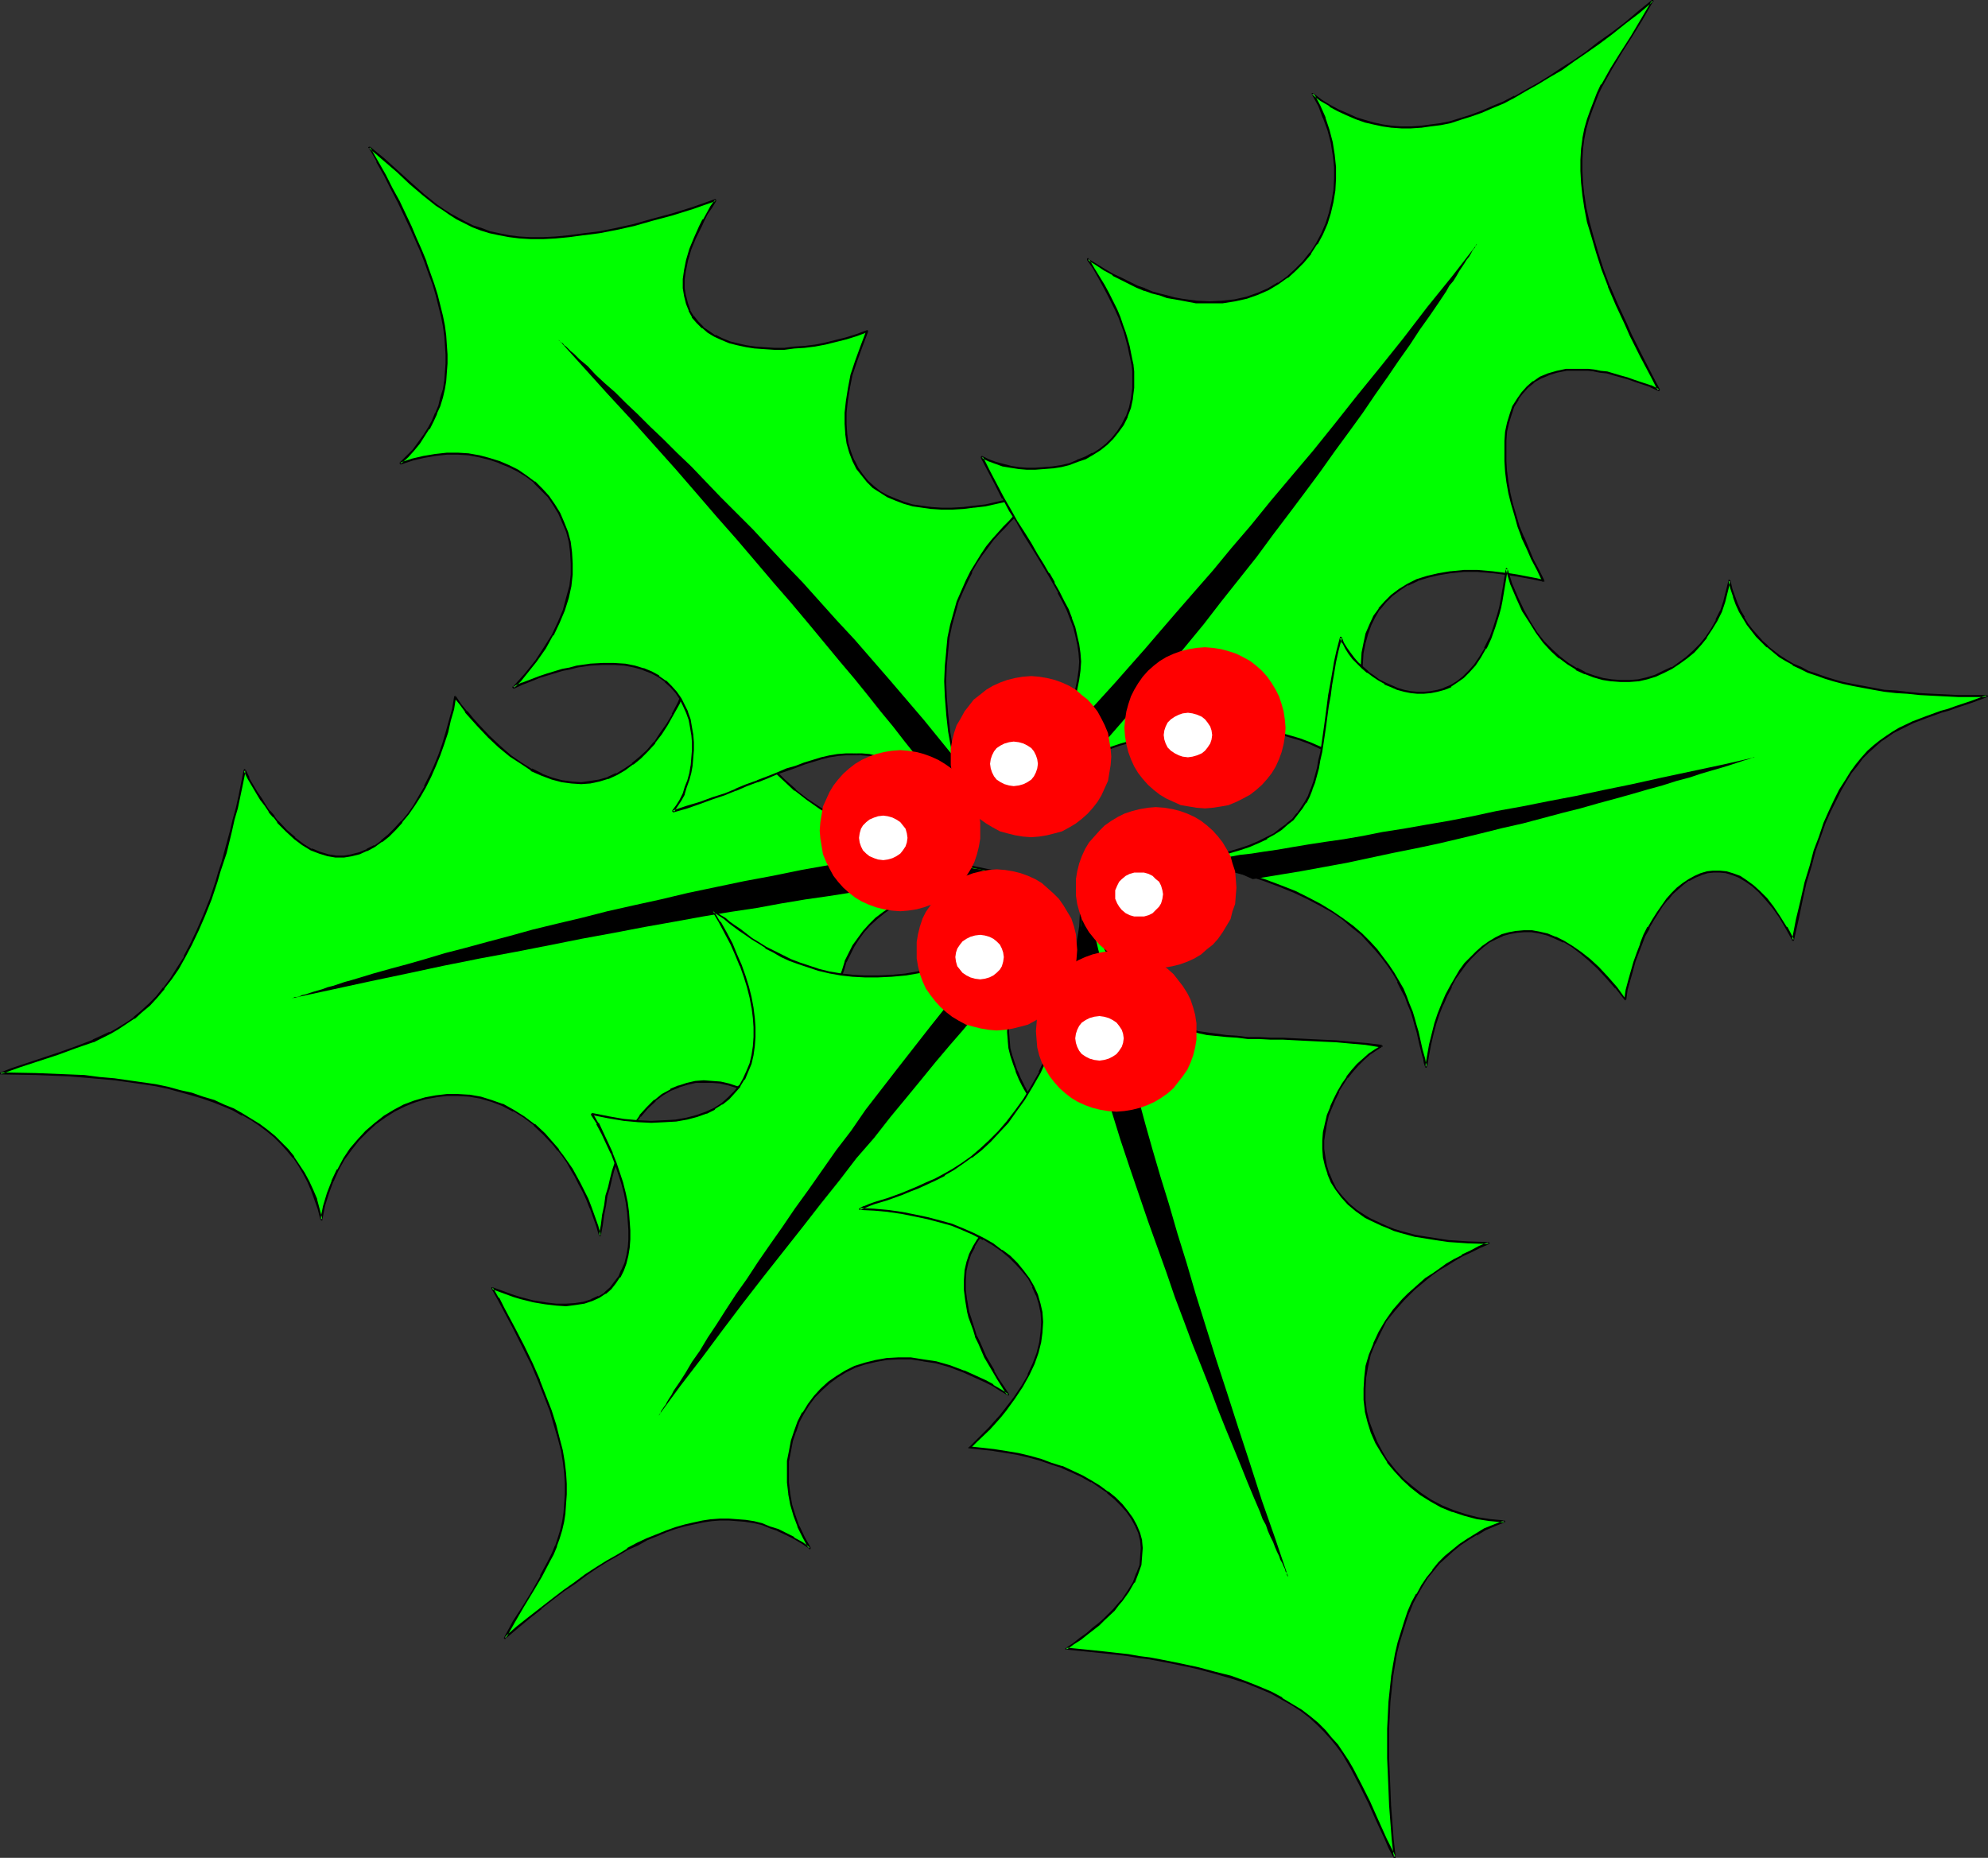 <?xml version="1.0" encoding="UTF-8" standalone="no"?>
<svg
   version="1.0"
   width="129.724mm"
   height="121.257mm"
   id="svg36"
   sodipodi:docname="Holly 46.wmf"
   xmlns:inkscape="http://www.inkscape.org/namespaces/inkscape"
   xmlns:sodipodi="http://sodipodi.sourceforge.net/DTD/sodipodi-0.dtd"
   xmlns="http://www.w3.org/2000/svg"
   xmlns:svg="http://www.w3.org/2000/svg">
  <rect width="100%" height="100%" fill="#333333" stroke="none"/>
  <sodipodi:namedview
     id="namedview36"
     pagecolor="#ffffff"
     bordercolor="#000000"
     borderopacity="0.25"
     inkscape:showpageshadow="2"
     inkscape:pageopacity="0.0"
     inkscape:pagecheckerboard="0"
     inkscape:deskcolor="#d1d1d1"
     inkscape:document-units="mm" />
  <defs
     id="defs1">
    <pattern
       id="WMFhbasepattern"
       patternUnits="userSpaceOnUse"
       width="6"
       height="6"
       x="0"
       y="0" />
  </defs>
  <path
     style="fill:#00ff00;fill-opacity:1;fill-rule:evenodd;stroke:none"
     d="m 112.312,171.941 -0.646,2.909 -0.646,2.909 -0.808,2.909 -0.808,2.747 -0.97,2.909 -1.131,2.586 -1.131,2.586 -1.293,2.586 -1.293,2.262 -1.454,2.262 -1.454,2.101 -1.616,1.939 -1.616,1.778 -1.616,1.616 -1.778,1.454 -1.778,1.293 -1.778,0.97 -1.778,0.646 -1.939,0.646 -1.939,0.162 h -2.101 l -1.939,-0.323 -1.939,-0.485 -2.101,-0.808 -2.101,-1.293 -1.939,-1.454 -2.101,-1.939 -2.101,-2.262 -0.97,-1.293 -1.131,-1.293 -0.97,-1.454 -1.131,-1.454 -0.97,-1.616 -2.101,-3.555 -0.97,-1.939 -0.646,3.232 -0.646,3.07 -0.646,2.909 -0.646,2.909 -0.808,2.909 -1.293,5.171 -0.808,2.424 -0.646,2.424 -0.808,2.424 -1.454,4.363 -1.454,3.878 -1.616,3.878 -1.616,3.394 -1.616,3.07 -1.778,2.747 -1.616,2.586 -1.778,2.262 -1.778,2.262 -1.778,1.939 -1.939,1.616 -1.939,1.616 -1.939,1.293 -1.939,1.293 -1.939,1.131 -4.202,1.939 -4.202,1.616 -4.363,1.454 -4.686,1.616 -4.686,1.454 -2.424,0.97 -2.424,0.808 4.363,0.162 H 8.888 l 4.04,0.162 4.04,0.162 3.878,0.323 3.717,0.323 3.717,0.485 3.394,0.323 3.394,0.485 3.232,0.646 3.232,0.646 2.909,0.646 2.909,0.808 2.747,0.808 2.586,0.97 2.424,0.97 2.424,1.131 2.262,1.131 2.262,1.293 1.939,1.293 1.939,1.454 1.778,1.454 1.616,1.616 1.616,1.778 1.454,1.778 1.293,1.778 1.131,2.101 1.131,1.939 0.97,2.262 0.97,2.262 0.808,2.424 0.646,2.586 0.646,-3.394 0.97,-3.07 0.97,-3.07 1.454,-2.747 1.454,-2.747 1.778,-2.424 1.778,-2.262 2.101,-2.101 2.101,-1.939 2.262,-1.616 2.262,-1.616 2.586,-1.131 2.586,-1.131 2.586,-0.808 2.586,-0.485 2.747,-0.162 2.747,-0.162 2.747,0.162 2.747,0.485 2.747,0.808 2.747,1.131 2.586,1.293 2.586,1.616 2.586,1.939 2.586,2.262 2.262,2.586 1.131,1.454 1.131,1.454 1.131,1.616 0.97,1.616 1.131,1.616 0.97,1.939 0.97,1.939 0.808,1.939 0.808,2.101 0.97,2.101 0.646,2.262 0.808,2.424 0.323,-2.586 0.323,-2.586 0.485,-2.262 0.485,-2.262 0.485,-2.262 0.646,-1.939 0.485,-2.101 0.646,-1.778 0.646,-1.778 0.646,-1.778 0.646,-1.454 0.808,-1.616 0.808,-1.293 0.808,-1.454 0.808,-1.131 0.808,-1.293 1.778,-1.939 1.778,-1.778 1.939,-1.454 1.939,-1.131 2.101,-0.97 1.939,-0.646 2.101,-0.323 2.101,-0.162 h 2.101 l 2.101,0.323 2.101,0.485 1.939,0.485 1.939,0.808 1.939,0.97 1.939,0.97 1.616,1.293 1.778,1.293 1.454,1.293 1.616,1.454 1.293,1.454 1.293,1.616 0.97,1.616 0.97,1.616 0.646,1.454 0.97,-3.717 0.808,-3.717 0.646,-3.555 0.646,-3.394 0.485,-3.394 0.485,-3.232 0.485,-3.07 0.485,-2.909 0.323,-2.747 0.485,-2.747 0.485,-2.586 0.485,-2.586 0.485,-2.424 0.646,-2.262 0.646,-2.262 0.808,-2.101 0.808,-1.939 0.97,-1.939 1.293,-1.778 1.293,-1.778 1.454,-1.616 1.616,-1.616 1.939,-1.454 2.101,-1.454 2.262,-1.293 2.586,-1.131 2.909,-1.293 3.07,-1.131 3.394,-0.97 3.717,-0.97 4.04,-0.808 2.101,-0.485 2.262,-0.485 -3.232,-0.646 -3.232,-0.485 -3.07,-0.808 -2.909,-0.646 -2.747,-0.646 -2.909,-0.808 -2.586,-0.808 -2.586,-0.808 -2.424,-0.97 -2.424,-0.97 -2.262,-0.808 -2.262,-0.97 -2.101,-0.97 -1.939,-0.97 -3.878,-2.101 -3.555,-2.262 -3.232,-2.262 -3.07,-2.262 -2.586,-2.424 -2.424,-2.262 -2.262,-2.424 -1.939,-2.586 -1.778,-2.424 -1.454,-2.424 -1.454,-2.424 -1.131,-2.424 -1.131,-2.262 -0.97,-2.262 -0.808,-2.424 -0.646,-2.101 -0.646,-2.101 -0.485,-2.101 -0.485,-1.939 -0.323,-1.778 -0.485,-1.616 -0.162,-1.616 -0.485,-1.293 -0.323,-1.293 -0.323,-1.131 -0.646,3.394 -0.646,3.394 -0.808,3.232 -0.97,3.232 -0.97,3.07 -1.131,2.909 -1.293,2.747 -1.293,2.747 -1.454,2.424 -1.454,2.262 -1.616,2.262 -1.778,1.939 -1.778,1.616 -1.778,1.616 -2.101,1.454 -1.939,1.131 -2.101,0.808 -2.101,0.646 -2.262,0.485 -2.262,0.162 h -2.424 l -2.262,-0.485 -2.586,-0.646 -2.424,-0.808 -2.586,-1.293 -2.586,-1.616 -2.586,-1.778 -2.586,-2.262 -2.747,-2.586 -2.747,-2.747 -1.454,-1.616 -1.293,-1.778 -1.454,-1.778 z"
     id="path1" />
  <path
     style="fill:#000000;fill-opacity:1;fill-rule:evenodd;stroke:none"
     d="m 112.473,171.779 h -0.162 v -0.162 h -0.162 v 0.162 h -0.162 v 0 0.162 l -0.485,2.909 -0.808,2.909 -0.808,2.909 -0.808,2.747 -0.97,2.747 v 0 l -1.131,2.747 -1.131,2.424 -1.293,2.586 h 0.162 l -1.454,2.424 -1.293,2.262 -1.454,2.101 -1.616,1.939 v -0.162 l -1.616,1.778 -1.616,1.616 -1.778,1.454 h 0.162 l -1.778,1.293 v -0.162 l -1.939,0.97 h 0.162 l -1.939,0.808 -1.939,0.485 h 0.162 l -1.939,0.323 h -2.101 0.162 l -1.939,-0.323 -2.101,-0.646 v 0 l -1.939,-0.808 v 0.162 l -2.101,-1.293 -2.101,-1.616 h 0.162 l -2.101,-1.778 -2.101,-2.262 v 0.162 l -0.97,-1.293 v -0.162 l -1.131,-1.293 v 0.162 l -0.97,-1.454 -0.97,-1.616 -1.131,-1.616 -2.101,-3.555 h 0.162 l -0.97,-1.939 h -0.162 v 0 -0.162 h -0.162 l -0.162,0.162 v 0 0 l -0.646,3.232 -0.646,3.232 -0.646,2.909 -0.808,2.909 -0.646,2.747 -1.454,5.333 -0.646,2.424 -0.808,2.424 -0.646,2.262 -1.454,4.363 -1.616,4.04 v 0 l -1.616,3.717 -1.616,3.394 -1.616,3.07 h 0.162 l -1.778,2.747 -1.616,2.586 -1.778,2.424 v -0.162 l -1.778,2.262 -1.778,1.778 -1.939,1.778 -1.939,1.616 h 0.162 l -1.939,1.293 -2.101,1.293 -1.939,1.131 v -0.162 l -4.202,1.939 h 0.162 l -4.202,1.616 -4.525,1.616 -9.211,3.07 -2.424,0.808 -2.424,0.97 H 0 v 0 0.162 0.162 0 0.162 0 h 0.162 l 8.726,0.162 8.08,0.323 3.878,0.323 3.717,0.323 3.717,0.323 3.394,0.485 v 0 l 3.394,0.485 3.232,0.485 3.07,0.646 2.909,0.808 2.909,0.808 2.747,0.808 2.747,0.97 2.424,0.97 v 0 l 2.262,0.97 2.262,1.293 v -0.162 l 2.262,1.293 1.939,1.293 1.939,1.454 v 0 l 1.778,1.454 1.616,1.616 1.616,1.778 1.454,1.778 v -0.162 l 1.293,1.939 1.131,1.939 v 0 l 1.131,2.101 0.97,2.262 0.808,2.262 v 0 l 0.808,2.262 0.646,2.586 h 0.162 v 0.162 0 0 h 0.162 0.162 v 0 -0.162 0 l 0.646,-3.394 0.97,-3.07 1.131,-3.07 v 0.162 l 1.293,-2.909 v 0 l 1.454,-2.586 1.778,-2.424 v 0 l 1.778,-2.262 2.101,-2.101 2.101,-1.939 v 0 l 2.262,-1.616 2.262,-1.454 v 0 l 2.586,-1.293 2.424,-0.97 v 0 l 2.586,-0.808 2.747,-0.485 h -0.162 l 2.747,-0.323 h 2.747 l 2.747,0.162 v 0 l 2.747,0.485 2.747,0.808 2.586,0.97 v 0 l 2.747,1.454 v -0.162 l 2.586,1.616 2.586,1.939 h -0.162 l 2.424,2.262 2.424,2.586 1.131,1.454 v -0.162 l 1.131,1.454 1.131,1.616 0.97,1.778 0.97,1.616 v 0 l 0.97,1.939 0.97,1.778 0.97,2.101 0.808,2.101 v -0.162 l 0.808,2.262 0.808,2.262 0.646,2.262 0.162,0.162 v 0 0 h 0.162 0.162 v 0 0 -0.162 l 0.485,-2.586 0.323,-2.424 0.485,-2.424 0.323,-2.262 0.646,-2.101 0.485,-2.101 0.485,-1.939 0.646,-1.939 0.646,-1.778 v 0 l 0.808,-1.616 0.646,-1.616 0.808,-1.454 0.646,-1.454 v 0 l 0.808,-1.293 0.808,-1.293 0.808,-1.131 v 0.162 l 1.778,-2.101 1.939,-1.778 h -0.162 l 1.939,-1.454 1.939,-1.131 v 0 l 2.101,-0.808 h -0.162 l 2.101,-0.646 2.101,-0.485 h -0.162 2.101 2.101 l 2.101,0.162 h -0.162 l 2.101,0.485 2.101,0.646 h -0.162 l 1.939,0.808 1.939,0.97 v -0.162 l 1.939,1.131 1.778,1.131 1.616,1.293 v 0 l 1.454,1.293 1.454,1.454 1.454,1.454 1.131,1.616 v 0 l 1.131,1.454 0.97,1.616 h -0.162 l 0.808,1.616 v 0.162 0 h 0.162 0.162 v 0 -0.162 h 0.162 l 0.808,-3.878 -0.485,-0.162 -0.808,3.878 h 0.485 l -0.808,-1.616 v 0 l -0.97,-1.616 -0.97,-1.616 v 0 l -1.293,-1.616 -1.293,-1.454 -1.454,-1.454 -1.616,-1.293 v 0 l -1.778,-1.293 -1.778,-1.293 -1.778,-0.97 v -0.162 l -1.939,-0.808 -1.939,-0.808 h -0.162 l -1.939,-0.646 -2.101,-0.485 v 0 l -2.101,-0.162 -2.101,-0.162 -2.101,0.162 v 0 l -2.101,0.485 -1.939,0.646 h -0.162 l -1.939,0.808 v 0.162 l -2.101,1.131 -1.778,1.454 h -0.162 l -1.778,1.778 -1.778,1.939 v 0.162 l -0.808,1.131 -0.808,1.293 -0.808,1.293 h -0.162 l -0.646,1.454 -0.808,1.454 -0.646,1.616 -0.808,1.616 v 0 l -0.646,1.778 -0.646,1.939 -0.485,1.939 -0.485,2.101 -0.646,2.101 -0.323,2.424 -0.485,2.262 -0.323,2.586 -0.485,2.586 h 0.485 l -0.646,-2.424 -0.808,-2.262 -0.808,-2.262 v 0 l -0.808,-2.101 -0.97,-1.939 -0.97,-1.939 -0.97,-1.778 v 0 l -0.97,-1.778 -1.131,-1.616 -1.131,-1.616 -1.131,-1.454 v -0.162 l -1.131,-1.293 -2.262,-2.586 -2.424,-2.262 h -0.162 l -2.586,-1.939 -2.586,-1.616 v 0 l -2.586,-1.454 h -0.162 l -2.747,-0.97 -2.586,-0.808 -2.747,-0.485 h -0.162 l -2.747,-0.162 h -2.747 l -2.747,0.323 v 0 l -2.586,0.485 -2.747,0.808 v 0 l -2.586,0.97 -2.424,1.293 v 0 l -2.424,1.454 -2.262,1.778 v 0 l -2.262,1.939 -1.939,2.101 -1.939,2.262 v 0 l -1.616,2.424 -1.454,2.747 h -0.162 l -1.293,2.747 v 0.162 l -1.131,2.909 -0.97,3.232 -0.646,3.232 h 0.485 l -0.646,-2.424 -0.646,-2.424 v -0.162 l -0.97,-2.262 -0.97,-2.101 -1.131,-2.101 v 0 l -1.293,-1.939 -1.293,-1.939 v -0.162 l -1.454,-1.778 -1.616,-1.616 -1.616,-1.616 -1.778,-1.454 v 0 l -1.939,-1.454 -2.101,-1.293 -2.101,-1.293 v 0 l -2.262,-1.293 -2.424,-0.97 v 0 l -2.424,-1.131 -2.747,-0.808 -2.747,-0.97 -2.909,-0.646 -2.909,-0.808 -3.07,-0.646 -3.394,-0.485 -3.394,-0.485 v 0 l -3.394,-0.485 -3.717,-0.323 -3.717,-0.485 -3.878,-0.162 -8.08,-0.323 -8.726,-0.162 v 0.485 l 2.586,-0.97 2.262,-0.808 9.373,-3.07 4.363,-1.616 4.202,-1.454 h 0.162 l 4.202,-2.101 v 0 l 1.939,-1.131 1.939,-1.293 1.939,-1.293 h 0.162 l 1.778,-1.616 1.939,-1.616 1.778,-1.939 1.778,-2.101 v -0.162 l 1.778,-2.262 1.778,-2.586 1.616,-2.909 v 0 l 1.616,-3.07 1.616,-3.394 1.616,-3.717 v 0 l 1.616,-4.04 1.454,-4.363 0.646,-2.262 0.808,-2.424 0.808,-2.424 1.293,-5.333 0.646,-2.909 0.808,-2.747 0.646,-3.07 0.646,-3.07 0.646,-3.232 -0.485,0.162 0.97,1.939 v 0 l 2.101,3.555 0.97,1.616 1.131,1.454 0.97,1.454 v 0.162 l 1.131,1.293 v -0.162 l 0.97,1.293 v 0.162 l 2.101,2.101 2.101,1.939 v 0 l 1.939,1.454 2.101,1.293 v 0 l 2.101,0.808 v 0 l 2.101,0.646 1.939,0.323 v 0 h 2.101 l 1.939,-0.323 v 0 l 1.939,-0.485 1.778,-0.808 h 0.162 l 1.778,-0.97 v 0 l 1.778,-1.293 h 0.162 l 1.616,-1.293 1.616,-1.616 1.616,-1.778 v -0.162 l 1.616,-1.939 1.454,-2.101 1.454,-2.262 1.293,-2.262 v 0 l 1.293,-2.586 1.131,-2.586 1.131,-2.747 v 0 l 0.97,-2.747 0.97,-2.909 0.646,-2.909 0.808,-2.747 0.485,-3.07 -0.485,0.162 z"
     id="path2" />
  <path
     style="fill:#000000;fill-opacity:1;fill-rule:evenodd;stroke:none"
     d="m 200.384,280.212 0.808,-3.717 0.808,-3.555 0.485,-3.394 0.646,-3.232 0.485,-3.232 0.485,-3.07 0.323,-2.909 0.485,-2.909 0.485,-2.747 0.323,-2.586 0.485,-2.586 0.646,-2.262 0.485,-2.424 0.808,-2.101 0.646,-2.262 v 0.162 l 0.97,-1.939 0.97,-1.939 v 0 l 1.131,-1.778 1.293,-1.778 v 0 l 1.454,-1.616 1.778,-1.616 1.778,-1.454 v 0 l 2.101,-1.454 v 0.162 l 2.262,-1.293 2.586,-1.293 2.747,-1.131 v 0 l 3.07,-1.131 3.394,-1.131 3.717,-0.97 4.04,-0.808 2.262,-0.485 2.101,-0.323 h 0.162 v -0.162 0 0 -0.323 0 0 h -0.162 l -3.232,-0.646 -3.07,-0.646 -3.07,-0.646 -3.07,-0.646 -2.747,-0.808 -2.747,-0.808 -2.747,-0.808 -2.424,-0.808 -2.586,-0.808 -2.424,-0.97 h 0.162 l -2.262,-0.97 -2.262,-0.97 -2.101,-0.97 -2.101,-0.97 -3.878,-2.101 v 0 l -3.394,-2.101 -3.394,-2.262 -2.909,-2.262 h 0.162 l -2.747,-2.424 -2.424,-2.424 -2.262,-2.262 -1.939,-2.586 v 0.162 l -1.616,-2.424 -1.616,-2.586 -1.454,-2.424 h 0.162 l -1.293,-2.262 -1.131,-2.424 -0.808,-2.262 v 0 l -0.808,-2.262 -0.808,-2.262 -0.485,-2.101 -0.485,-1.939 -0.485,-1.939 -0.485,-1.778 -0.323,-1.778 -0.323,-1.454 -0.323,-1.454 -0.323,-1.131 -0.323,-1.131 -0.162,-0.162 v 0 0 h -0.162 -0.162 v 0 0 0.162 l -0.646,3.394 -0.646,3.394 -0.808,3.232 -0.97,3.232 -1.131,3.07 -1.131,2.909 v -0.162 l -1.131,2.747 -1.454,2.747 h 0.162 l -1.454,2.424 -1.616,2.262 -1.454,2.262 v -0.162 l -1.778,2.101 -1.778,1.616 -1.939,1.616 h 0.162 l -1.939,1.293 -2.101,1.293 v -0.162 l -2.101,0.97 h 0.162 l -2.262,0.646 -2.101,0.323 v 0 l -2.262,0.323 -2.424,-0.162 h 0.162 l -2.424,-0.323 -2.424,-0.646 -2.586,-0.97 h 0.162 l -2.586,-1.293 v 0.162 l -2.586,-1.616 -2.586,-1.778 v 0 l -2.586,-2.262 -2.747,-2.586 -2.747,-2.909 -1.293,-1.454 -1.454,-1.778 v 0.162 l -1.454,-1.778 -1.293,-1.939 -0.485,0.323 1.454,1.778 1.293,1.778 v 0.162 l 1.454,1.616 1.454,1.616 2.747,2.909 2.586,2.424 2.747,2.262 v 0 l 2.747,1.778 2.424,1.616 v 0.162 l 2.586,1.131 v 0 l 2.586,0.97 2.424,0.646 2.424,0.323 v 0 l 2.424,0.162 2.262,-0.162 v 0 l 2.262,-0.485 2.101,-0.646 h 0.162 l 2.101,-0.97 v 0 l 1.939,-1.131 1.939,-1.454 h 0.162 l 1.778,-1.454 1.778,-1.778 1.778,-1.939 v -0.162 l 1.616,-2.101 1.454,-2.262 1.454,-2.586 v 0 l 1.454,-2.586 1.131,-2.747 v 0 l 1.293,-3.07 0.97,-2.909 0.97,-3.232 0.808,-3.232 0.646,-3.394 0.646,-3.394 h -0.485 l 0.323,0.97 0.323,1.293 0.323,1.454 0.323,1.454 0.323,1.616 0.485,1.939 0.485,1.939 0.485,1.939 0.485,2.101 0.808,2.262 0.808,2.262 v 0 l 0.808,2.262 1.131,2.424 1.293,2.424 v 0 l 1.293,2.424 1.616,2.424 1.778,2.424 v 0.162 l 1.939,2.424 2.262,2.424 2.424,2.262 2.586,2.424 h 0.162 l 2.909,2.262 3.232,2.262 3.555,2.262 v 0 l 3.878,2.101 1.939,0.97 2.262,0.97 2.101,0.97 2.262,0.97 h 0.162 l 2.424,0.97 2.424,0.808 2.586,0.808 2.586,0.808 2.747,0.808 2.909,0.808 2.909,0.646 3.07,0.646 3.07,0.646 3.232,0.646 v -0.485 l -2.101,0.323 -2.262,0.485 -4.04,0.808 -3.555,0.97 -3.394,1.131 -3.232,1.131 v 0 l -2.909,1.131 -2.586,1.293 -2.262,1.293 v 0 l -2.101,1.454 v 0 l -1.939,1.454 -1.616,1.616 -1.454,1.616 v 0 l -1.293,1.778 -1.293,1.778 v 0 l -0.97,1.939 -0.97,1.939 v 0.162 l -0.646,2.101 -0.808,2.101 -0.485,2.424 -0.646,2.424 -0.485,2.424 -0.485,2.747 -0.323,2.586 -0.485,2.909 -0.485,2.909 -0.323,3.07 -0.485,3.232 -0.646,3.232 -0.485,3.555 -0.808,3.555 -0.808,3.555 z"
     id="path3" />
  <path
     style="fill:#000000;fill-opacity:1;fill-rule:evenodd;stroke:none"
     d="m 226.725,209.755 -14.544,2.262 -14.544,2.586 -7.11,1.454 -6.949,1.293 -6.949,1.454 -6.949,1.454 -6.787,1.616 -6.626,1.454 -6.464,1.454 -6.302,1.616 -6.141,1.454 -5.979,1.454 -5.818,1.616 -5.494,1.454 -5.333,1.454 -5.01,1.293 -4.848,1.454 -4.525,1.293 -4.202,1.131 -4.04,1.131 -3.717,1.131 -1.616,0.485 -1.778,0.485 -1.454,0.485 -1.454,0.485 -1.293,0.323 -1.293,0.485 -1.131,0.323 -1.131,0.323 -0.97,0.323 -0.97,0.323 -0.808,0.162 -0.646,0.323 -0.646,0.162 h -0.485 l -0.323,0.162 -0.323,0.162 h -0.162 v 0 l 9.696,-2.101 9.696,-2.101 9.211,-1.939 9.05,-1.939 8.888,-1.778 8.726,-1.616 8.242,-1.616 8.08,-1.616 7.918,-1.454 7.595,-1.454 7.272,-1.293 7.11,-1.293 6.787,-1.131 6.464,-0.97 6.141,-1.131 5.818,-0.97 5.656,-0.808 5.171,-0.808 5.01,-0.808 4.525,-0.646 4.363,-0.646 3.878,-0.485 3.555,-0.485 1.616,-0.323 1.616,-0.162 1.454,-0.162 1.454,-0.323 h 1.293 l 1.131,-0.162 1.131,-0.162 0.97,-0.162 0.97,-0.162 h 0.808 l 0.808,-0.162 0.646,-0.162 h 0.485 0.485 0.323 l 0.323,-0.162 h 0.162 -0.485 -0.485 l -0.646,-0.162 h -0.97 l -1.131,-0.162 -1.131,-0.323 -1.293,-0.162 -1.454,-0.323 -1.454,-0.323 -1.778,-0.485 -1.616,-0.485 -1.778,-0.646 -1.778,-0.646 -1.778,-0.808 z"
     id="path4" />
  <path
     style="fill:#00ff00;fill-opacity:1;fill-rule:evenodd;stroke:none"
     d="m 146.086,274.879 1.293,2.262 1.293,2.424 1.131,2.424 1.131,2.424 0.808,2.424 0.97,2.586 0.646,2.424 0.646,2.424 0.485,2.424 0.323,2.262 0.323,2.262 0.162,2.262 -0.162,2.262 -0.162,2.101 -0.323,1.939 -0.485,1.778 -0.646,1.778 -0.808,1.616 -0.97,1.454 -1.131,1.454 -1.454,1.131 -1.454,0.97 -1.778,0.808 -1.939,0.485 -1.939,0.485 -2.424,0.162 h -2.424 l -2.747,-0.323 -2.909,-0.646 -3.07,-0.808 -1.778,-0.485 -1.616,-0.485 -1.778,-0.646 -1.939,-0.808 1.454,2.586 1.454,2.424 1.293,2.586 1.293,2.262 2.262,4.525 1.939,4.363 1.778,4.04 1.616,3.878 1.293,3.717 1.131,3.394 0.97,3.232 0.646,3.07 0.485,2.909 0.485,2.747 0.162,2.586 v 2.586 l -0.162,2.262 -0.323,2.262 -0.323,2.262 -0.485,2.101 -0.646,1.939 -0.646,1.939 -0.808,1.939 -0.808,1.939 -1.939,3.555 -2.101,3.555 -2.262,3.717 -2.262,3.878 -2.262,4.04 3.07,-2.586 2.909,-2.424 2.909,-2.262 2.909,-2.262 2.747,-2.101 2.747,-1.939 2.586,-1.939 2.586,-1.778 2.586,-1.616 2.586,-1.454 2.586,-1.454 2.424,-1.293 2.424,-1.131 2.262,-1.131 2.424,-0.808 2.262,-0.808 2.262,-0.808 2.262,-0.485 2.101,-0.323 2.262,-0.323 2.101,-0.162 h 2.101 2.101 l 2.101,0.323 1.939,0.323 2.101,0.485 1.939,0.646 1.939,0.808 1.939,0.808 2.101,1.131 1.939,1.131 1.939,1.293 -1.616,-2.586 -1.131,-2.747 -1.131,-2.586 -0.646,-2.747 -0.646,-2.747 -0.323,-2.747 v -2.586 l 0.162,-2.586 0.323,-2.586 0.485,-2.424 0.808,-2.424 0.97,-2.262 1.131,-2.262 1.293,-2.101 1.454,-1.939 1.616,-1.778 1.939,-1.616 1.939,-1.454 2.262,-1.293 2.262,-1.131 2.424,-0.97 2.586,-0.646 2.747,-0.323 2.909,-0.323 3.07,0.162 3.07,0.323 3.232,0.646 3.394,0.97 3.394,1.293 1.778,0.646 1.778,0.808 1.778,0.97 1.778,0.97 1.939,1.131 1.939,1.131 -1.293,-1.939 -1.293,-1.939 -1.131,-1.939 -1.939,-3.555 -1.616,-3.394 -0.646,-1.616 -0.646,-1.616 -0.97,-3.07 -0.323,-1.454 -0.646,-2.747 -0.162,-2.586 v -2.424 l 0.162,-2.262 0.485,-2.262 0.646,-1.939 0.808,-1.778 0.97,-1.616 1.131,-1.454 1.454,-1.293 1.293,-1.293 1.616,-0.97 1.778,-0.97 1.616,-0.808 1.778,-0.646 1.939,-0.485 1.939,-0.323 1.778,-0.323 h 1.939 1.778 1.939 l 1.778,0.162 1.778,0.485 1.616,0.323 1.454,0.646 1.454,0.646 -1.454,-3.07 -1.778,-3.07 -1.616,-2.909 -1.616,-2.586 -1.454,-2.586 -1.616,-2.424 -1.454,-2.424 -2.909,-4.363 -1.293,-2.101 -1.293,-2.101 -1.131,-1.939 -1.131,-1.939 -0.808,-1.939 -0.97,-1.939 -0.646,-1.778 -0.646,-1.939 -0.323,-1.939 -0.323,-1.939 v -1.939 -1.939 l 0.162,-2.101 0.323,-2.101 0.646,-2.262 0.808,-2.101 0.97,-2.424 1.293,-2.424 1.454,-2.586 1.778,-2.747 1.939,-2.909 2.101,-2.909 2.586,-3.232 -2.586,1.616 -2.586,1.454 -2.424,1.293 -4.848,2.424 -2.262,1.131 -2.262,0.97 -2.262,0.97 -2.262,0.808 -2.101,0.808 -4.202,1.454 -4.04,0.97 -3.878,0.97 -3.555,0.646 -3.555,0.323 -3.394,0.162 h -3.232 l -3.07,-0.323 -2.909,-0.323 -2.747,-0.485 -2.586,-0.646 -2.586,-0.646 -2.262,-0.808 -2.262,-0.97 -2.101,-0.97 -2.101,-0.97 -1.778,-1.131 -1.778,-1.131 -1.778,-0.97 -1.454,-1.131 -1.454,-1.131 -1.293,-0.97 -1.293,-0.808 -1.131,-0.97 -1.131,-0.646 -0.97,-0.646 -0.808,-0.485 1.616,2.586 1.454,2.747 1.454,2.747 1.293,2.586 1.131,2.747 0.808,2.747 0.808,2.586 0.646,2.424 0.485,2.586 0.323,2.586 0.323,2.262 v 2.424 l -0.323,2.262 -0.323,2.101 -0.485,2.101 -0.646,1.939 -0.97,1.939 -0.97,1.616 -1.293,1.616 -1.454,1.454 -1.616,1.454 -1.939,1.131 -1.939,0.97 -2.262,0.808 -2.586,0.646 -2.586,0.485 -2.909,0.323 -3.232,0.162 -3.232,-0.323 -3.555,-0.162 -3.878,-0.646 z"
     id="path5" />
  <path
     style="fill:#000000;fill-opacity:1;fill-rule:evenodd;stroke:none"
     d="m 146.086,274.556 h -0.162 v 0.162 h -0.162 v 0 0.162 0.162 l 1.454,2.262 h -0.162 l 1.293,2.424 1.131,2.424 1.131,2.424 v -0.162 l 0.97,2.586 0.808,2.424 0.808,2.424 0.646,2.424 0.485,2.424 0.323,2.424 v -0.162 l 0.162,2.262 0.162,2.262 v 2.262 l -0.162,2.101 v -0.162 l -0.323,1.939 -0.485,1.939 -0.808,1.778 v -0.162 l -0.646,1.616 v 0 l -1.131,1.454 v 0 l -0.97,1.293 -1.454,1.293 h 0.162 l -1.616,0.97 v -0.162 l -1.778,0.808 h 0.162 l -1.939,0.646 -2.101,0.323 h 0.162 l -2.424,0.162 h -2.424 l -2.747,-0.323 h 0.162 l -3.07,-0.485 -3.07,-0.808 -1.616,-0.485 -1.778,-0.646 -1.778,-0.646 -1.778,-0.646 h -0.323 v 0 0.162 0.162 0 l 1.454,2.586 v 0 l 1.293,2.424 1.293,2.424 1.293,2.424 2.262,4.525 2.101,4.202 1.778,4.202 v 0 l 1.454,3.717 1.454,3.717 0.97,3.394 0.97,3.232 0.808,3.07 0.485,2.909 0.323,2.747 v 0 l 0.162,2.586 v 2.586 l -0.162,2.262 -0.162,2.262 v 0 l -0.323,2.101 -0.485,2.101 -0.646,2.101 -0.646,1.939 v -0.162 l -0.808,1.939 -0.97,1.939 -1.939,3.555 h 0.162 l -2.101,3.717 -2.262,3.717 -2.424,3.717 v 0 l -2.262,4.202 v 0.162 h 0.162 v 0 0.162 h 0.162 l 0.162,-0.162 v 0 l 3.07,-2.586 2.909,-2.424 2.909,-2.262 h -0.162 l 2.909,-2.262 2.747,-2.101 2.909,-1.939 2.586,-1.939 2.586,-1.778 2.586,-1.616 2.586,-1.454 2.424,-1.454 v 0 l 2.586,-1.131 2.262,-1.293 2.424,-0.97 v 0 l 2.262,-0.97 2.262,-0.808 2.262,-0.646 2.262,-0.485 2.262,-0.485 2.101,-0.323 v 0 l 2.101,-0.162 h 2.101 l 2.101,0.162 2.101,0.162 h -0.162 l 2.101,0.323 2.101,0.485 1.939,0.808 1.939,0.646 h -0.162 l 2.101,0.97 1.939,0.97 v 0 l 1.939,1.131 1.939,1.293 v 0.162 h 0.162 l 0.162,-0.162 v 0 -0.162 -0.162 0 l -1.454,-2.586 v 0 l -1.293,-2.747 v 0.162 l -0.97,-2.747 -0.808,-2.586 -0.485,-2.747 v 0 l -0.323,-2.747 v -2.586 -2.586 0 l 0.485,-2.424 0.485,-2.586 0.808,-2.424 v 0.162 l 0.808,-2.424 1.131,-2.101 v 0 l 1.293,-2.101 1.454,-1.939 v 0 l 1.778,-1.778 1.778,-1.616 v 0 l 1.939,-1.454 2.101,-1.293 v 0 l 2.262,-1.131 v 0 l 2.424,-0.808 2.747,-0.646 2.586,-0.485 v 0 l 2.909,-0.162 h 3.07 l 3.07,0.485 h -0.162 l 3.232,0.485 3.394,0.97 3.394,1.293 v 0 l 1.778,0.808 1.778,0.808 1.778,0.808 1.939,0.97 v 0 l 1.778,1.131 1.939,1.131 v 0 h 0.162 0.162 v 0 -0.162 -0.162 0 l -1.293,-1.939 -1.293,-1.939 -1.131,-1.939 h 0.162 l -2.101,-3.555 -1.454,-3.394 -0.808,-1.616 v 0.162 l -0.485,-1.616 -0.97,-3.07 -0.485,-1.454 -0.485,-2.909 v 0.162 l -0.323,-2.586 v -2.424 l 0.162,-2.262 v 0 l 0.485,-2.101 0.646,-1.939 v 0 l 0.97,-1.778 h -0.162 l 0.97,-1.616 1.293,-1.616 v 0.162 l 1.293,-1.293 1.454,-1.293 h -0.162 l 1.616,-0.97 1.616,-0.97 v 0 l 1.778,-0.646 v 0 l 1.778,-0.646 1.778,-0.485 1.939,-0.485 1.778,-0.162 v 0 l 1.939,-0.162 h 1.778 l 1.939,0.162 1.778,0.162 v 0 l 1.616,0.323 1.616,0.485 1.616,0.485 v 0 l 1.454,0.808 h 0.162 v -0.162 h 0.162 v 0 -0.323 l -1.616,-3.07 v 0 l -1.778,-2.909 -1.454,-2.909 -1.778,-2.747 -1.454,-2.586 -1.616,-2.424 -1.454,-2.424 -2.909,-4.363 -1.293,-2.101 -1.293,-1.939 h 0.162 l -1.131,-2.101 h -0.162 l -0.97,-1.939 v 0 l -0.485,0.323 1.131,1.939 v 0 l 1.131,1.939 v 0 l 1.293,2.101 1.293,2.101 2.909,4.363 1.454,2.424 1.616,2.424 1.454,2.586 1.616,2.586 1.616,2.909 1.616,2.909 v 0 l 1.616,3.232 0.323,-0.485 -1.454,-0.646 v 0 l -1.616,-0.485 -1.616,-0.485 -1.778,-0.323 v 0 l -1.778,-0.162 -1.939,-0.162 h -1.778 l -1.939,0.162 v 0 l -1.939,0.162 -1.939,0.485 -1.778,0.485 -1.778,0.646 v 0 l -1.778,0.646 v 0.162 l -1.616,0.808 -1.616,1.131 h -0.162 l -1.293,1.293 -1.454,1.293 v 0 l -1.131,1.454 -0.97,1.616 v 0 l -0.97,1.939 v 0 l -0.646,1.939 -0.485,2.101 v 0.162 l -0.162,2.262 v 2.424 l 0.323,2.586 v 0 l 0.485,2.909 0.323,1.293 1.131,3.07 0.485,1.616 v 0.162 l 0.808,1.616 1.454,3.394 2.101,3.555 v 0 l 1.131,1.939 1.131,1.778 1.293,2.101 0.323,-0.323 -1.778,-1.131 -1.939,-1.131 v -0.162 l -1.778,-0.97 -1.778,-0.808 -1.778,-0.808 -1.778,-0.808 h -0.162 l -3.394,-1.293 -3.394,-0.97 -3.232,-0.485 v 0 l -3.07,-0.485 h -3.07 l -2.909,0.162 v 0 l -2.747,0.485 -2.586,0.646 -2.586,0.808 v 0 l -2.262,1.131 v 0 l -2.101,1.293 -2.101,1.454 v 0 l -1.939,1.778 -1.616,1.778 v 0 l -1.454,1.939 -1.293,2.101 h -0.162 l -1.131,2.262 -0.808,2.262 v 0 l -0.808,2.424 -0.485,2.586 -0.485,2.424 v 0.162 2.586 2.586 l 0.323,2.747 v 0.162 l 0.485,2.586 0.808,2.747 0.97,2.586 v 0.162 l 1.293,2.586 v 0 l 1.454,2.747 0.323,-0.323 -1.778,-1.293 -2.101,-1.131 v -0.162 l -1.939,-0.97 -1.939,-0.97 v 0 l -2.101,-0.646 -1.939,-0.808 -1.939,-0.485 -2.101,-0.323 v 0 l -2.101,-0.162 -2.101,-0.162 h -2.101 l -2.101,0.162 h -0.162 l -2.101,0.323 -2.262,0.485 -2.101,0.485 -2.262,0.646 -2.262,0.808 -2.424,0.97 v 0 l -2.424,0.97 -2.424,1.131 -2.424,1.293 v 0.162 l -2.424,1.454 -2.586,1.454 -2.586,1.616 -2.747,1.778 -2.586,1.939 -2.747,1.939 -2.747,2.101 -2.909,2.262 v 0 l -2.909,2.262 -3.07,2.424 -2.909,2.586 0.323,0.323 2.262,-4.04 v 0 l 2.262,-3.878 2.262,-3.717 2.101,-3.555 v 0 l 1.939,-3.717 0.97,-1.778 0.808,-1.939 v -0.162 l 0.646,-1.778 0.646,-2.101 0.485,-2.101 0.323,-2.101 v -0.162 l 0.162,-2.262 0.162,-2.262 V 366.021 l -0.162,-2.586 v 0 l -0.323,-2.747 -0.485,-2.909 -0.808,-3.07 -0.808,-3.232 -1.131,-3.555 -1.454,-3.717 -1.454,-3.717 v -0.162 l -1.778,-4.04 -2.101,-4.363 -2.262,-4.363 -1.293,-2.424 -1.293,-2.424 -1.293,-2.586 h -0.162 l -1.454,-2.586 -0.162,0.485 1.778,0.646 1.778,0.646 1.778,0.646 1.616,0.485 3.232,0.808 2.909,0.485 v 0 l 2.747,0.323 2.424,0.162 2.424,-0.323 v 0 l 2.101,-0.323 1.939,-0.646 v 0 l 1.778,-0.808 v 0 l 1.454,-0.97 h 0.162 l 1.293,-1.131 1.131,-1.454 v 0 l 0.97,-1.454 h 0.162 l 0.808,-1.616 v 0 l 0.646,-1.778 0.485,-1.939 0.323,-1.939 v 0 l 0.162,-2.101 v -2.262 l -0.162,-2.262 -0.162,-2.262 v 0 l -0.323,-2.424 -0.485,-2.262 -0.646,-2.586 -0.808,-2.424 -0.808,-2.424 -0.97,-2.424 v -0.162 l -1.131,-2.424 -1.131,-2.424 -1.131,-2.424 h -0.162 l -1.293,-2.262 -0.323,0.323 z"
     id="path6" />
  <path
     style="fill:#000000;fill-opacity:1;fill-rule:evenodd;stroke:none"
     d="m 252.742,267.931 -0.97,-1.939 -0.808,-1.939 v 0.162 l -0.646,-1.939 -0.646,-1.939 -0.485,-1.778 -0.162,-1.939 v 0 l -0.162,-1.939 v -1.939 l 0.323,-2.101 v 0 l 0.323,-2.101 0.646,-2.101 0.808,-2.262 v 0 l 0.97,-2.262 1.293,-2.586 1.293,-2.586 v 0 l 1.778,-2.586 1.939,-2.909 2.262,-2.909 2.424,-3.232 v 0 -0.162 l -0.162,-0.162 v 0 h -0.162 v 0 l -2.586,1.616 -2.586,1.454 v -0.162 l -2.424,1.454 -4.848,2.424 -2.262,0.97 -2.262,1.131 -2.262,0.808 h 0.162 l -2.262,0.97 -2.101,0.808 -4.202,1.293 -4.04,1.131 -3.878,0.808 -3.717,0.646 h 0.162 l -3.555,0.323 -3.394,0.162 h -3.232 l -3.07,-0.162 h 0.162 l -2.909,-0.323 -2.909,-0.485 -2.586,-0.646 -2.424,-0.808 -2.424,-0.808 v 0 l -2.101,-0.808 -2.262,-1.131 -1.939,-0.97 -1.939,-0.97 v 0 l -1.778,-1.131 -1.616,-0.97 -1.454,-1.131 -1.454,-1.131 -1.454,-0.97 -1.131,-0.808 -1.131,-0.97 -1.131,-0.646 -0.97,-0.646 -0.808,-0.646 h -0.162 -0.162 v 0 0.162 0 0.162 0 l 1.616,2.747 v 0 l 1.454,2.747 1.454,2.747 1.131,2.586 1.131,2.747 v -0.162 l 0.97,2.747 0.808,2.586 0.646,2.586 0.485,2.586 v -0.162 l 0.323,2.586 0.162,2.262 v 2.424 l -0.162,2.262 v 0 l -0.323,2.101 -0.485,2.101 -0.808,1.939 v 0 l -0.808,1.778 v 0 l -0.97,1.778 v -0.162 l -1.293,1.616 -1.454,1.454 -1.616,1.454 v 0 l -1.778,1.131 v 0 l -2.101,0.97 v 0 l -2.262,0.808 -2.424,0.646 -2.747,0.485 h 0.162 l -2.909,0.162 -3.232,0.162 -3.232,-0.162 -3.555,-0.323 v 0 l -3.717,-0.646 -4.04,-0.808 -0.162,0.485 4.04,0.808 3.878,0.646 v 0 l 3.555,0.323 3.232,0.162 3.232,-0.162 2.909,-0.162 v 0 l 2.747,-0.485 2.424,-0.646 2.262,-0.808 h 0.162 l 1.939,-0.97 v -0.162 l 1.778,-1.131 h 0.162 l 1.616,-1.293 1.454,-1.616 1.293,-1.454 v -0.162 l 0.97,-1.616 h 0.162 l 0.808,-1.939 v 0 l 0.808,-1.939 0.485,-2.101 0.323,-2.262 v 0 l 0.162,-2.262 v -2.424 l -0.162,-2.262 -0.323,-2.586 v 0 l -0.485,-2.586 -0.646,-2.586 -0.808,-2.586 -0.97,-2.747 v 0 l -1.131,-2.586 -1.131,-2.747 -1.454,-2.747 -1.454,-2.586 h -0.162 l -1.616,-2.747 -0.323,0.323 0.97,0.485 0.97,0.646 0.97,0.646 1.131,0.97 1.293,0.97 1.293,0.97 1.454,0.97 1.616,1.131 1.616,0.97 1.778,1.131 v 0.162 l 1.939,0.97 1.939,1.131 2.101,0.97 2.262,0.808 v 0 l 2.424,0.808 2.424,0.808 2.747,0.646 2.747,0.485 2.909,0.323 v 0 l 3.07,0.162 h 3.232 l 3.394,-0.162 3.555,-0.323 v 0 l 3.717,-0.646 3.878,-0.808 4.04,-1.131 4.04,-1.293 2.262,-0.808 2.101,-0.97 h 0.162 l 2.101,-0.808 2.424,-1.131 2.262,-0.97 4.848,-2.424 2.424,-1.454 v 0 l 2.424,-1.454 2.586,-1.454 -0.323,-0.323 -2.424,3.07 -2.101,3.07 -2.101,2.747 -1.616,2.747 h -0.162 l -1.293,2.586 -1.293,2.424 -0.97,2.424 v 0 l -0.808,2.262 -0.646,2.262 -0.323,2.101 v 0 l -0.323,2.101 v 1.939 l 0.162,1.939 v 0.162 l 0.162,1.778 0.485,1.939 0.646,1.939 0.646,1.778 v 0.162 l 0.808,1.939 0.97,1.939 v 0 z"
     id="path7" />
  <path
     style="fill:#000000;fill-opacity:1;fill-rule:evenodd;stroke:none"
     d="m 246.117,232.864 -8.565,10.181 -8.242,10.342 -8.08,10.342 -3.878,5.01 -3.878,5.01 -3.555,5.171 -3.717,4.848 -3.394,4.848 -3.394,4.848 -3.394,4.686 -3.07,4.525 -3.07,4.363 -2.909,4.202 -2.747,4.202 -2.747,3.878 -2.424,3.717 -2.262,3.555 -2.262,3.394 -1.939,3.232 -1.939,2.747 -1.616,2.747 -1.454,2.262 -1.454,2.101 -0.485,0.97 -0.646,0.97 -0.485,0.808 -0.323,0.646 -0.485,0.646 -0.323,0.485 -0.323,0.485 -0.162,0.485 -0.162,0.323 -0.162,0.162 -0.162,0.162 v 0 l 5.333,-7.272 5.333,-6.949 5.171,-6.949 5.01,-6.626 5.01,-6.464 4.848,-6.141 4.848,-6.141 4.525,-5.818 4.525,-5.656 4.202,-5.494 4.363,-5.01 4.04,-5.171 3.878,-4.686 3.717,-4.525 3.555,-4.363 3.555,-4.202 3.232,-3.717 3.07,-3.717 2.909,-3.394 2.747,-3.232 2.424,-2.909 2.424,-2.747 2.101,-2.424 1.939,-2.101 1.616,-2.101 1.616,-1.616 1.293,-1.454 0.97,-1.131 0.97,-0.97 0.646,-0.646 0.162,-0.323 0.162,-0.162 0.162,-0.162 -0.162,0.162 -0.162,0.162 -0.485,0.162 -0.485,0.485 -0.646,0.485 -0.808,0.485 -0.97,0.485 -0.97,0.646 -1.293,0.646 -1.131,0.646 -1.454,0.646 -1.454,0.646 -1.454,0.646 -1.778,0.646 z"
     id="path8" />
  <path
     style="fill:#00ff00;fill-opacity:1;fill-rule:evenodd;stroke:none"
     d="m 239.168,357.133 3.07,0.162 2.909,0.323 2.909,0.485 2.909,0.646 2.909,0.646 2.747,0.646 2.747,0.97 2.586,0.97 2.586,0.97 2.262,1.293 2.424,1.131 1.939,1.454 2.101,1.293 1.778,1.454 1.616,1.616 1.293,1.616 1.293,1.616 0.97,1.778 0.646,1.939 0.485,1.939 0.162,1.778 v 2.101 l -0.323,2.101 -0.646,2.101 -0.97,2.262 -1.293,2.101 -1.616,2.262 -0.97,1.131 -0.97,1.131 -2.424,2.424 -1.293,1.131 -1.454,1.293 -1.454,1.131 -1.616,1.131 -1.616,1.293 -1.939,1.293 3.232,0.323 3.232,0.162 3.07,0.323 2.909,0.485 2.747,0.323 2.909,0.323 2.586,0.485 2.586,0.485 2.424,0.323 2.424,0.485 2.262,0.485 2.262,0.485 4.04,1.131 3.878,1.131 3.555,1.293 3.394,1.293 2.909,1.293 2.747,1.454 2.586,1.454 2.262,1.454 2.101,1.616 1.939,1.616 1.616,1.778 1.616,1.778 1.454,1.778 1.454,1.939 1.131,1.939 1.293,1.939 2.101,4.04 1.939,4.202 1.939,4.363 2.101,4.525 1.131,2.262 1.293,2.424 -0.485,-4.363 -0.323,-4.202 -0.323,-4.202 -0.323,-4.04 -0.162,-3.878 -0.162,-3.717 v -3.717 l 0.162,-3.555 v -3.232 l 0.323,-3.394 0.323,-3.07 0.162,-3.07 0.485,-3.07 0.646,-2.747 0.646,-2.747 0.646,-2.586 0.808,-2.424 0.97,-2.424 0.97,-2.262 1.131,-2.262 1.131,-1.939 1.293,-1.939 1.454,-1.939 1.454,-1.778 1.616,-1.616 1.778,-1.454 1.778,-1.454 1.939,-1.293 2.101,-1.293 2.101,-1.131 2.424,-1.131 2.424,-0.808 -3.394,-0.323 -3.232,-0.646 -3.232,-0.646 -2.909,-1.131 -2.747,-1.131 -2.747,-1.454 -2.424,-1.454 -2.262,-1.778 -2.101,-1.939 -1.939,-2.101 -1.778,-2.101 -1.454,-2.424 -1.454,-2.424 -0.97,-2.424 -0.808,-2.586 -0.646,-2.747 -0.323,-2.747 -0.162,-2.747 0.162,-2.747 0.485,-2.747 0.808,-2.909 0.97,-2.747 1.293,-2.747 1.616,-2.747 1.939,-2.747 2.424,-2.586 1.293,-1.293 1.293,-1.293 2.909,-2.586 1.616,-1.131 1.778,-1.131 1.778,-1.293 1.778,-0.97 2.101,-1.131 2.101,-1.131 2.101,-0.97 2.262,-0.97 -2.586,-0.162 h -2.586 l -2.262,-0.162 -2.424,-0.162 -2.262,-0.323 -2.101,-0.323 -1.939,-0.323 -1.939,-0.485 -1.778,-0.323 -1.778,-0.485 -1.778,-0.646 -1.454,-0.485 -1.616,-0.646 -2.586,-1.293 -1.293,-0.808 -2.262,-1.454 -1.939,-1.616 -1.616,-1.778 -1.454,-1.778 -1.131,-1.939 -0.808,-1.939 -0.646,-2.101 -0.323,-1.939 -0.162,-2.101 v -2.101 l 0.162,-2.101 0.323,-2.101 0.646,-1.939 0.646,-2.101 0.808,-1.939 0.97,-1.778 1.131,-1.939 1.131,-1.616 1.293,-1.616 1.293,-1.454 1.454,-1.454 1.454,-1.293 1.454,-0.97 1.454,-0.97 -3.878,-0.485 -3.717,-0.323 -3.555,-0.323 -3.555,-0.323 -3.232,-0.162 -3.232,-0.162 h -3.07 l -3.07,-0.162 -2.909,-0.162 h -2.747 l -2.586,-0.162 -2.586,-0.162 -4.848,-0.646 -2.101,-0.485 -2.262,-0.485 -2.101,-0.646 -2.101,-0.808 -1.778,-0.97 -1.939,-1.131 -1.778,-1.293 -1.778,-1.454 -1.616,-1.778 -1.616,-1.778 -1.616,-2.262 -1.454,-2.424 -1.454,-2.747 -1.616,-2.909 -1.293,-3.232 -1.454,-3.555 -1.293,-3.878 -1.293,-4.363 -0.323,3.394 -0.162,3.232 -0.323,3.07 -0.323,3.07 -0.485,2.909 -0.485,2.747 -0.485,2.747 -0.485,2.747 -0.646,2.424 -0.646,2.424 -0.646,2.424 -0.808,2.424 -0.646,2.101 -0.808,2.262 -1.616,4.04 -1.778,3.717 -1.939,3.394 -1.939,3.232 -2.101,2.909 -2.101,2.747 -2.101,2.424 -2.262,2.262 -2.101,1.939 -2.262,1.939 -2.262,1.616 -2.262,1.454 -2.262,1.293 -2.101,1.131 -2.262,1.131 -2.101,0.97 -2.101,0.808 -1.778,0.646 -1.939,0.808 -1.778,0.485 -1.616,0.485 -1.454,0.646 -1.454,0.485 -1.131,0.485 -0.97,0.485 3.394,0.162 3.555,0.323 3.232,0.323 3.232,0.646 3.232,0.646 2.909,0.808 2.909,0.97 2.747,0.97 2.747,1.131 2.424,1.293 2.262,1.454 2.262,1.454 1.939,1.616 1.616,1.616 1.616,1.778 1.454,1.939 1.131,1.939 0.808,2.101 0.646,2.101 0.485,2.262 0.162,2.262 -0.162,2.424 -0.323,2.586 -0.646,2.586 -0.97,2.586 -1.131,2.747 -1.616,2.909 -1.939,2.909 -2.262,2.909 -1.131,1.616 -1.454,1.454 -1.293,1.616 -1.616,1.454 -1.616,1.616 z"
     id="path9" />
  <path
     style="fill:#000000;fill-opacity:1;fill-rule:evenodd;stroke:none"
     d="m 239.006,356.971 v 0 h -0.162 v 0.323 h 0.162 v 0 h 0.162 v 0 l 3.07,0.323 2.909,0.323 h -0.162 l 3.07,0.485 2.909,0.485 2.747,0.646 2.909,0.808 2.747,0.97 2.586,0.808 h -0.162 l 2.586,1.131 2.424,1.131 2.262,1.293 v -0.162 l 2.101,1.454 1.939,1.293 h -0.162 l 1.939,1.616 1.454,1.454 1.454,1.616 v 0 l 1.131,1.616 v 0 l 0.97,1.778 v 0 l 0.808,1.778 0.485,1.939 v 0 l 0.162,1.778 -0.162,2.101 v 0 l -0.162,2.101 -0.808,2.101 v -0.162 l -0.808,2.262 v 0 l -1.293,2.101 -1.616,2.424 v -0.162 l -0.97,1.131 -0.97,1.131 -2.424,2.424 -1.293,1.131 -1.454,1.131 -1.454,1.293 v 0 l -1.616,1.131 -1.616,1.293 -1.939,1.293 v 0 0 0.162 0 0.162 0 h 0.162 l 3.232,0.323 3.232,0.323 3.07,0.323 2.909,0.323 v 0 l 2.747,0.323 2.747,0.485 2.586,0.323 2.586,0.485 2.586,0.485 2.262,0.485 2.424,0.485 2.101,0.485 4.202,1.131 3.878,1.131 3.555,1.131 3.232,1.293 v 0 l 3.07,1.293 2.586,1.454 v 0 l 2.586,1.454 2.262,1.454 2.101,1.616 v 0 l 1.939,1.778 1.616,1.616 1.616,1.778 1.454,1.778 v 0 l 1.454,1.939 1.131,1.939 1.131,1.939 v 0 l 2.101,4.04 2.101,4.202 1.939,4.363 2.101,4.525 0.97,2.262 1.293,2.424 v 0 h 0.162 v 0 h 0.162 0.162 v 0 -0.162 0 l -0.485,-4.363 -0.323,-4.202 -0.323,-4.202 -0.162,-4.04 -0.162,-3.878 -0.162,-3.717 v -3.717 -3.555 l 0.162,-3.232 0.162,-3.394 0.323,-3.07 0.323,-3.07 v 0 l 0.485,-2.909 0.485,-2.909 0.646,-2.586 0.808,-2.586 0.808,-2.586 0.808,-2.424 v 0.162 l 0.97,-2.424 1.131,-2.101 v 0 l 1.131,-1.939 1.293,-2.101 1.454,-1.778 v 0 l 1.454,-1.778 1.616,-1.454 1.778,-1.616 1.778,-1.454 v 0 l 1.939,-1.293 2.101,-1.293 v 0.162 l 2.101,-1.293 2.262,-0.97 v 0 l 2.424,-0.97 v 0 h 0.162 v 0 -0.323 0 0 l -0.162,-0.162 v 0 l -3.394,-0.323 v 0 l -3.232,-0.485 -3.07,-0.808 -2.909,-0.97 v 0 l -2.747,-1.131 -2.747,-1.454 v 0 l -2.424,-1.616 -2.262,-1.778 v 0 l -2.101,-1.778 -1.939,-2.101 -1.778,-2.262 v 0.162 l -1.454,-2.424 -1.293,-2.424 v 0 l -0.97,-2.424 v 0 l -0.97,-2.586 -0.646,-2.586 v 0 l -0.323,-2.747 v -2.747 l 0.162,-2.747 v 0 l 0.485,-2.747 0.646,-2.909 1.131,-2.747 v 0.162 l 1.293,-2.747 v 0 l 1.454,-2.909 2.101,-2.586 v 0 l 2.262,-2.586 1.293,-1.293 1.293,-1.293 2.909,-2.424 v 0 l 1.616,-1.293 1.616,-1.131 1.939,-1.131 1.778,-1.131 1.939,-1.131 v 0 l 2.101,-0.97 2.262,-1.131 2.262,-0.97 v 0 -0.162 -0.162 0 l -0.162,-0.162 v 0 l -5.171,-0.162 -2.262,-0.162 -2.424,-0.162 v 0 l -2.101,-0.323 -2.101,-0.323 -2.101,-0.323 -1.939,-0.323 -1.778,-0.485 -1.778,-0.485 -1.616,-0.485 -1.616,-0.646 -1.454,-0.646 v 0 l -2.747,-1.293 -1.131,-0.646 v 0 l -2.262,-1.454 v 0 l -1.939,-1.616 -1.616,-1.778 v 0 l -1.454,-1.778 -0.97,-1.939 v 0 l -0.808,-1.939 v 0.162 l -0.646,-2.101 -0.323,-1.939 v 0 l -0.323,-2.101 v -2.101 l 0.323,-2.101 v 0.162 l 0.323,-2.101 0.485,-2.101 0.808,-1.939 v 0 l 0.808,-1.939 0.97,-1.939 h -0.162 l 1.131,-1.778 1.131,-1.778 v 0.162 l 1.293,-1.616 1.293,-1.454 1.454,-1.454 1.454,-1.293 v 0 l 1.454,-0.97 1.454,-0.97 h 0.162 v 0 -0.162 0 -0.162 0 h -0.162 v -0.162 l -0.162,0.646 v -0.485 l -1.616,0.97 -1.454,0.97 v 0 l -1.454,1.293 -1.454,1.293 -1.293,1.454 -1.293,1.616 v 0.162 l -1.131,1.616 -1.131,1.939 v 0 l -0.97,1.939 -0.808,1.778 v 0.162 l -0.808,1.939 -0.485,2.101 -0.485,2.101 v 0 l -0.162,2.101 v 2.101 l 0.162,2.101 v 0 l 0.485,2.101 0.646,1.939 v 0.162 l 0.808,1.939 v 0 l 1.131,1.778 1.454,1.939 v 0 l 1.616,1.778 1.939,1.616 v 0 l 2.262,1.616 v 0 l 1.293,0.646 2.747,1.293 v 0 l 1.616,0.646 1.454,0.646 1.616,0.485 1.778,0.485 1.778,0.485 2.101,0.323 1.939,0.323 2.101,0.323 2.262,0.323 v 0 l 2.424,0.162 2.262,0.162 5.171,0.162 -0.162,-0.485 -2.262,0.97 -2.101,1.131 -2.101,0.97 v 0.162 l -1.939,0.97 -1.939,1.131 -1.778,1.293 -1.616,1.131 -1.778,1.131 v 0 l -2.909,2.586 -1.454,1.293 -1.293,1.293 -2.262,2.586 v 0 l -1.939,2.747 -1.616,2.747 v 0 l -1.293,2.747 v 0.162 l -1.131,2.747 -0.808,2.747 -0.323,2.909 v 0 l -0.162,2.747 v 2.747 l 0.323,2.747 v 0.162 l 0.646,2.586 0.808,2.586 v 0 l 1.131,2.586 v 0 l 1.454,2.424 1.454,2.262 v 0.162 l 1.778,2.101 1.939,2.101 2.101,1.939 v 0 l 2.262,1.778 2.586,1.616 v 0 l 2.586,1.454 2.747,1.131 h 0.162 l 2.909,0.97 3.07,0.808 3.232,0.485 h 0.162 l 3.394,0.323 -0.162,-0.485 -2.424,0.97 v 0 l -2.424,0.97 -2.101,1.293 v 0 l -2.101,1.293 -1.939,1.293 v 0 l -1.778,1.454 -1.778,1.454 -1.616,1.616 -1.454,1.778 v 0.162 l -1.454,1.778 -1.293,1.939 -1.131,2.101 h -0.162 l -1.131,2.101 -0.97,2.262 v 0 l -0.808,2.424 -0.808,2.586 -0.808,2.586 -0.646,2.747 -0.485,2.747 -0.485,2.909 v 0.162 l -0.323,3.07 -0.323,3.07 -0.162,3.394 -0.162,3.232 v 3.555 3.717 l 0.162,3.717 0.162,3.878 0.162,4.04 0.323,4.202 0.323,4.202 0.485,4.363 0.485,-0.162 -1.131,-2.262 -1.131,-2.262 -2.101,-4.686 -1.939,-4.363 -2.101,-4.202 -2.101,-4.04 v 0 l -1.131,-1.939 -1.293,-1.939 -1.293,-1.939 v 0 l -1.616,-1.778 -1.454,-1.778 -1.778,-1.778 -1.939,-1.616 v 0 l -2.101,-1.616 -2.424,-1.454 -2.424,-1.454 v -0.162 l -2.747,-1.454 -3.07,-1.293 v 0 l -3.232,-1.293 -3.555,-1.293 -3.878,-0.97 -4.202,-1.131 -2.262,-0.485 -2.262,-0.485 -2.424,-0.485 -2.424,-0.485 -2.586,-0.485 -2.586,-0.323 -2.747,-0.485 -2.909,-0.323 v 0 l -2.909,-0.323 -3.07,-0.323 -3.232,-0.323 -3.232,-0.323 0.162,0.485 1.778,-1.293 1.778,-1.131 1.616,-1.293 v 0 l 1.454,-1.131 1.454,-1.131 1.293,-1.293 2.424,-2.262 0.97,-1.293 0.97,-1.131 v 0 l 1.616,-2.262 1.293,-2.262 h 0.162 l 0.808,-2.101 v 0 l 0.808,-2.262 0.162,-2.101 v 0 l 0.162,-2.101 -0.162,-1.778 v -0.162 l -0.485,-1.778 -0.808,-1.939 v 0 l -0.97,-1.778 v 0 l -1.293,-1.778 v 0 l -1.293,-1.616 -1.616,-1.616 -1.778,-1.454 h -0.162 l -1.939,-1.454 -2.101,-1.293 v 0 l -2.262,-1.293 -2.424,-1.131 -2.424,-1.131 h -0.162 l -2.586,-0.808 -2.586,-0.97 -2.909,-0.808 -2.747,-0.646 -2.909,-0.485 -3.07,-0.485 v 0 l -2.909,-0.323 -3.07,-0.323 0.162,0.485 z"
     id="path10" />
  <path
     style="fill:#000000;fill-opacity:1;fill-rule:evenodd;stroke:none"
     d="m 340.814,257.75 -3.878,-0.485 h -0.162 l -3.717,-0.323 -3.555,-0.323 -3.555,-0.162 -3.232,-0.162 -3.232,-0.162 -3.07,-0.162 h -3.07 l -2.909,-0.162 h -2.747 l -2.586,-0.323 -2.586,-0.162 v 0 l -4.686,-0.646 -2.262,-0.323 -2.262,-0.646 -2.101,-0.646 -1.939,-0.808 v 0 l -1.939,-0.808 v 0 l -1.778,-1.131 -1.778,-1.293 v 0 l -1.778,-1.454 -1.616,-1.778 -1.616,-1.778 v 0 l -1.616,-2.262 -1.454,-2.424 v 0 l -1.454,-2.586 -1.454,-3.07 -1.293,-3.232 v 0.162 l -1.454,-3.555 -1.454,-4.04 -1.131,-4.202 h -0.162 v -0.162 0 h -0.162 -0.162 v 0 l -0.162,0.162 v 0 l -0.162,3.394 -0.323,3.232 -0.162,3.07 -0.485,3.07 v -0.162 l -0.323,2.909 -0.485,2.909 -0.646,2.747 -0.485,2.586 -0.646,2.586 -0.646,2.424 -0.646,2.424 -0.646,2.262 -0.808,2.262 -0.808,2.101 -1.616,4.04 v 0 l -1.778,3.717 h 0.162 l -1.939,3.394 -1.939,3.232 -2.101,2.909 -2.101,2.747 v 0 l -2.101,2.424 -2.262,2.262 -2.101,1.939 -2.262,1.939 v 0 l -2.262,1.616 -2.262,1.454 -2.262,1.293 v 0 l -2.101,1.131 -2.262,0.97 -2.101,0.97 -1.939,0.808 v 0 l -1.939,0.808 -1.778,0.646 -1.778,0.646 -1.616,0.485 -1.616,0.485 -1.293,0.485 -1.131,0.485 h -0.162 l -0.97,0.485 v 0.162 0 h -0.162 v 0.162 l 0.162,0.162 v 0 0 h 0.162 l 3.394,0.162 3.555,0.323 h -0.162 l 3.394,0.485 3.232,0.646 3.07,0.646 3.07,0.808 2.909,0.808 2.747,1.131 v 0 l 2.586,1.131 2.424,1.293 v -0.162 l 2.424,1.454 2.101,1.454 v 0 l 1.939,1.616 1.616,1.616 1.616,1.778 v 0 l 1.454,1.778 1.131,2.101 h -0.162 l 0.97,2.101 v -0.162 l 0.646,2.101 0.485,2.262 v 0 l 0.162,2.262 -0.162,2.424 v 0 l -0.323,2.586 -0.646,2.586 -0.97,2.586 v 0 l -1.293,2.747 h 0.162 l -1.616,2.747 -1.939,2.909 -2.262,2.909 v 0 l -1.131,1.454 -1.454,1.616 -1.293,1.454 -3.232,3.232 -1.616,1.616 0.323,0.323 1.616,-1.616 3.232,-3.07 1.454,-1.616 1.293,-1.454 1.293,-1.616 v 0 l 2.101,-2.909 1.939,-2.909 1.616,-2.909 v 0 l 1.293,-2.747 v 0 l 0.97,-2.747 0.646,-2.586 0.323,-2.424 v -0.162 l 0.162,-2.424 -0.162,-2.262 v -0.162 l -0.485,-2.101 -0.646,-2.262 v 0 l -0.97,-2.101 v 0 l -1.131,-1.939 -1.454,-1.939 v 0 l -1.454,-1.778 -1.778,-1.778 -1.939,-1.454 h -0.162 l -2.101,-1.616 -2.262,-1.293 v 0 l -2.586,-1.293 -2.586,-1.131 v 0 l -2.747,-1.131 -2.909,-0.808 -3.07,-0.808 -3.07,-0.646 -3.232,-0.646 -3.394,-0.485 v 0 l -3.555,-0.323 -3.394,-0.162 v 0.485 l 1.131,-0.485 v 0 l 1.131,-0.485 1.293,-0.485 1.616,-0.485 1.616,-0.485 1.778,-0.646 1.778,-0.646 1.939,-0.808 v 0 l 2.101,-0.808 2.101,-0.97 2.101,-0.97 2.262,-1.131 v -0.162 l 2.262,-1.293 2.101,-1.454 2.262,-1.616 h 0.162 l 2.262,-1.778 2.262,-2.101 2.101,-2.262 2.262,-2.424 v 0 l 1.939,-2.747 2.101,-2.909 1.939,-3.232 1.939,-3.394 v 0 l 1.778,-3.878 v 0 l 1.616,-4.04 0.808,-2.101 0.808,-2.262 0.646,-2.262 0.808,-2.424 0.485,-2.424 0.646,-2.586 0.646,-2.586 0.485,-2.909 0.485,-2.747 0.323,-2.909 v 0 l 0.485,-3.07 0.162,-3.07 0.323,-3.232 0.323,-3.394 -0.646,0.162 1.293,4.202 1.454,3.878 1.454,3.555 v 0.162 l 1.293,3.232 1.454,2.909 1.454,2.747 h 0.162 l 1.454,2.424 1.616,2.101 v 0.162 l 1.616,1.939 1.616,1.616 1.778,1.454 v 0 l 1.778,1.293 1.939,1.131 v 0.162 l 1.939,0.808 v 0 l 2.101,0.808 2.101,0.646 2.101,0.646 2.262,0.485 4.848,0.485 v 0 l 2.586,0.162 2.586,0.323 h 2.747 l 2.909,0.162 h 3.07 l 3.07,0.162 3.232,0.162 3.232,0.162 3.555,0.162 3.555,0.323 3.717,0.323 v 0 l 3.878,0.646 z"
     id="path11" />
  <path
     style="fill:#000000;fill-opacity:1;fill-rule:evenodd;stroke:none"
     d="m 263.892,239.166 3.878,14.221 4.202,14.059 2.262,6.949 2.101,6.787 2.262,6.787 2.262,6.626 2.262,6.626 2.262,6.302 2.262,6.302 2.101,6.141 2.262,5.979 2.101,5.656 2.262,5.656 2.101,5.333 1.939,5.171 1.939,4.848 1.939,4.686 1.778,4.363 1.616,4.04 1.616,3.878 1.454,3.394 0.646,1.778 0.808,1.454 0.485,1.454 0.646,1.454 0.646,1.293 0.485,1.293 0.485,1.131 0.485,0.97 0.323,0.97 0.485,0.808 0.323,0.808 0.323,0.646 0.162,0.646 0.323,0.323 v 0.485 l 0.162,0.323 h 0.162 v 0.162 l -3.232,-9.534 -3.232,-9.211 -2.909,-9.05 -2.909,-8.888 -2.747,-8.565 -2.747,-8.403 -2.586,-8.242 -2.424,-7.757 -2.262,-7.757 -2.262,-7.272 -2.101,-7.272 -2.101,-6.787 -1.939,-6.626 -1.778,-6.302 -1.616,-5.979 -1.616,-5.818 -1.454,-5.333 -1.454,-5.171 -1.293,-4.848 -1.131,-4.363 -0.646,-2.101 -0.485,-2.101 -0.97,-3.878 -0.485,-1.778 -0.485,-1.778 -0.323,-1.454 -0.485,-1.616 -0.323,-1.454 -0.323,-1.293 -0.323,-1.293 -0.323,-1.293 -0.162,-0.97 -0.323,-1.131 -0.162,-0.808 -0.162,-0.808 -0.323,-0.808 v -0.646 l -0.162,-0.485 -0.162,-0.485 v -0.323 l -0.162,-0.162 v -0.162 -0.162 2.586 1.131 l -0.162,1.293 -0.162,1.293 v 1.454 l -0.162,1.616 -0.323,1.616 -0.323,1.778 -0.485,1.778 -0.485,1.939 -0.485,1.939 z"
     id="path12" />
  <path
     style="fill:#00ff00;fill-opacity:1;fill-rule:evenodd;stroke:none"
     d="m 213.958,81.769 -2.586,0.808 -2.586,0.808 -2.586,0.646 -2.586,0.646 -2.586,0.485 -2.586,0.323 -2.586,0.323 -2.424,0.162 h -2.424 -2.424 l -2.262,-0.162 -2.262,-0.485 -2.101,-0.323 -2.101,-0.646 -1.778,-0.646 -1.778,-0.808 -1.616,-0.97 -1.454,-1.131 -1.293,-1.293 -0.97,-1.454 -0.97,-1.454 -0.646,-1.778 -0.485,-1.778 -0.162,-1.939 v -2.262 l 0.162,-2.262 0.485,-2.424 0.808,-2.586 1.131,-2.747 0.646,-1.454 0.808,-1.616 0.808,-1.454 0.808,-1.616 0.97,-1.616 1.131,-1.616 -5.494,1.778 -5.171,1.616 -2.586,0.808 -2.424,0.646 -4.525,1.131 -4.363,0.97 -4.04,0.808 -3.878,0.646 -3.555,0.485 -3.394,0.323 h -3.07 -3.07 l -2.747,-0.162 -2.586,-0.323 -2.424,-0.323 -2.262,-0.646 -2.262,-0.646 -1.939,-0.808 -2.101,-0.808 -1.778,-0.97 -1.778,-1.131 -1.778,-1.131 -1.616,-1.131 -3.232,-2.586 -3.232,-2.747 -3.07,-2.909 -3.394,-2.909 -3.555,-3.07 1.939,3.555 1.778,3.232 1.778,3.394 1.616,3.232 1.616,3.07 1.454,3.07 1.293,2.909 1.131,3.07 1.293,2.747 0.97,2.747 0.808,2.747 0.808,2.586 0.808,2.747 0.485,2.424 0.485,2.424 0.323,2.424 0.323,2.424 0.162,2.262 v 2.262 l -0.162,2.101 -0.323,2.262 -0.323,1.939 -0.485,2.101 -0.646,1.939 -0.646,1.939 -0.97,1.939 -0.97,1.778 -1.131,1.778 -1.293,1.778 -1.293,1.778 -1.454,1.616 -1.778,1.616 2.909,-0.97 2.909,-0.646 2.747,-0.485 2.909,-0.162 h 2.747 l 2.586,0.162 2.586,0.323 2.586,0.646 2.424,0.808 2.424,0.97 2.101,1.131 2.101,1.454 1.939,1.454 1.778,1.778 1.778,1.778 1.293,1.939 1.293,2.101 1.131,2.262 0.808,2.424 0.646,2.424 0.485,2.586 0.162,2.747 -0.162,2.747 -0.323,2.909 -0.646,2.909 -0.97,2.909 -1.131,3.07 -1.616,3.232 -1.939,3.07 -2.101,3.232 -2.586,3.232 -1.454,1.616 -1.454,1.616 2.101,-0.97 2.101,-0.646 2.101,-0.808 1.939,-0.646 3.878,-1.131 1.778,-0.485 1.616,-0.323 3.394,-0.485 3.07,-0.323 h 2.747 l 2.586,0.323 2.424,0.485 2.262,0.485 1.939,0.97 1.939,0.97 1.454,1.131 1.454,1.293 1.293,1.454 1.131,1.616 0.808,1.616 0.646,1.616 0.646,1.939 0.485,1.778 0.323,1.778 0.162,1.939 v 1.939 l -0.162,1.939 -0.162,1.939 -0.485,1.778 -0.323,1.778 -0.646,1.778 -0.646,1.616 -0.646,1.454 -0.97,1.454 -0.808,1.293 3.232,-0.97 3.232,-0.97 3.232,-1.131 2.909,-1.131 2.747,-0.97 2.747,-1.131 2.586,-0.97 2.424,-1.131 2.424,-0.808 2.424,-0.97 2.101,-0.808 2.262,-0.808 2.101,-0.646 1.939,-0.485 2.101,-0.485 1.939,-0.323 2.101,-0.323 h 1.778 2.101 l 1.778,0.323 2.101,0.485 1.939,0.485 1.939,0.808 2.101,0.97 2.101,1.293 2.101,1.454 2.101,1.616 2.262,1.939 2.424,2.262 2.424,2.262 2.424,2.747 2.747,3.07 -0.97,-2.747 -1.131,-2.747 -0.808,-2.747 -1.454,-5.171 -0.646,-2.424 -0.485,-2.424 -0.485,-2.424 -0.97,-4.686 -0.485,-4.363 -0.323,-4.04 -0.162,-3.878 0.162,-3.878 0.323,-3.394 0.485,-3.394 0.485,-3.232 0.808,-2.909 0.97,-2.747 0.97,-2.747 1.131,-2.424 1.131,-2.262 1.293,-2.262 1.293,-1.939 1.454,-1.939 1.293,-1.778 1.454,-1.616 1.293,-1.454 1.454,-1.454 1.293,-1.293 1.293,-1.293 1.293,-1.131 1.131,-0.97 0.97,-0.97 0.97,-0.97 0.808,-0.808 0.808,-0.808 -3.07,1.131 -2.909,0.97 -2.909,0.97 -2.909,0.646 -2.747,0.485 -2.909,0.485 -2.586,0.323 -2.747,0.162 h -2.586 l -2.424,-0.162 -2.424,-0.323 -2.262,-0.485 -2.262,-0.485 -1.939,-0.808 -1.939,-0.808 -1.778,-1.131 -1.778,-1.293 -1.454,-1.293 -1.293,-1.616 -1.131,-1.616 -1.131,-1.939 -0.646,-1.939 -0.646,-2.262 -0.485,-2.424 -0.162,-2.424 v -2.747 l 0.323,-2.909 0.485,-3.07 0.808,-3.232 0.97,-3.394 1.293,-3.717 z"
     id="path13" />
  <path
     style="fill:#000000;fill-opacity:1;fill-rule:evenodd;stroke:none"
     d="m 214.12,81.769 v -0.162 0 l -0.162,-0.162 h -0.162 l -2.586,0.97 -2.586,0.808 -2.586,0.646 -2.586,0.646 -2.424,0.485 -2.586,0.323 v 0 l -2.586,0.162 -2.424,0.323 h -2.424 l -2.424,-0.162 -2.262,-0.162 v 0 l -2.262,-0.323 -2.101,-0.485 -1.939,-0.485 -1.939,-0.808 v 0 l -1.616,-0.808 v 0.162 l -1.616,-1.131 -1.454,-0.97 h 0.162 l -1.293,-1.293 -1.131,-1.454 v 0.162 l -0.97,-1.616 0.162,0.162 -0.646,-1.778 -0.485,-1.939 v 0.162 l -0.323,-1.939 v -2.262 l 0.323,-2.262 v 0.162 l 0.485,-2.424 0.808,-2.747 1.131,-2.747 v 0 l 1.454,-2.909 0.646,-1.454 v 0 l 0.808,-1.616 1.131,-1.616 0.97,-1.616 v -0.162 -0.162 0 0 l -0.162,-0.162 h -0.162 l -5.494,1.939 -5.171,1.616 -2.424,0.646 -2.424,0.646 -4.525,1.293 -4.363,0.97 -4.04,0.808 -3.878,0.485 v 0 l -3.555,0.485 -3.394,0.323 -3.07,0.162 h -3.07 l -2.747,-0.162 -2.586,-0.323 v 0 l -2.424,-0.485 -2.262,-0.485 -2.101,-0.808 -2.101,-0.646 v 0 l -1.939,-0.97 -1.778,-0.97 v 0 l -1.778,-0.97 -1.778,-1.131 -1.616,-1.131 v 0 l -3.232,-2.586 -3.07,-2.747 -3.232,-2.909 -3.394,-3.07 -3.555,-2.909 v 0 h -0.323 v 0 0 l -0.162,0.162 v 0.162 h 0.162 l 1.939,3.394 h -0.162 l 1.939,3.394 1.616,3.232 1.778,3.394 2.909,6.141 1.293,2.909 1.293,2.909 1.131,2.909 v 0 l 0.97,2.747 0.97,2.586 0.808,2.747 0.646,2.586 0.646,2.586 0.485,2.424 0.323,2.424 v -0.162 l 0.162,2.424 0.162,2.262 v 2.262 l -0.162,2.101 -0.162,2.262 v -0.162 l -0.323,2.101 -0.646,1.939 -0.485,2.101 -0.808,1.939 v -0.162 l -0.808,1.939 -0.97,1.778 v 0 l -1.131,1.778 -1.293,1.778 -1.293,1.778 v 0 l -1.616,1.616 -1.616,1.616 v 0.162 0 0.162 0 0 h 0.162 v 0.162 h 0.162 l 2.909,-0.97 2.747,-0.646 2.747,-0.485 v 0 l 2.909,-0.323 h 2.747 l 2.586,0.162 v 0 l 2.586,0.485 2.586,0.646 2.424,0.808 h -0.162 l 2.424,0.97 2.262,1.131 v 0 l 2.101,1.293 1.939,1.454 h -0.162 l 1.778,1.778 1.778,1.778 v 0 l 1.293,1.939 1.293,2.101 v 0 l 0.97,2.262 v 0 l 0.97,2.262 0.646,2.424 0.323,2.586 v 0 l 0.162,2.747 v 2.747 0 l -0.323,2.747 -0.808,2.909 -0.808,3.07 -1.293,3.07 v 0 l -1.454,3.07 v 0 l -1.939,3.07 -2.101,3.232 -2.586,3.232 v 0 l -1.454,1.616 -1.454,1.616 h -0.162 v 0.323 h 0.162 v 0 0.162 h 0.323 l 2.101,-0.97 v 0 l 2.101,-0.808 1.939,-0.808 2.101,-0.646 3.717,-1.131 1.778,-0.323 1.778,-0.485 3.232,-0.485 v 0 l 3.07,-0.162 h 2.747 l 2.586,0.162 v 0 l 2.424,0.485 2.262,0.646 h -0.162 l 2.101,0.808 1.778,0.97 v 0 l 1.616,1.131 h -0.162 l 1.454,1.293 1.293,1.454 v 0 l 0.97,1.454 v 0 l 0.808,1.616 0.808,1.778 v 0 l 0.646,1.778 0.323,1.778 0.323,1.939 v -0.162 l 0.162,1.939 v 1.939 l -0.162,1.939 -0.162,1.939 v -0.162 l -0.323,1.939 -0.485,1.778 -0.646,1.616 -0.485,1.616 v 0 l -0.808,1.616 v 0 l -0.808,1.293 -0.97,1.293 v 0.162 0.162 0 h 0.162 v 0.162 h 0.162 l 3.394,-0.97 3.232,-1.131 3.07,-1.131 2.909,-0.97 2.747,-1.131 h 0.162 l 2.586,-1.131 v 0 l 2.586,-0.97 h 0.162 l 2.424,-0.97 v 0 l 2.262,-0.97 2.424,-0.808 2.262,-0.808 2.101,-0.808 2.101,-0.646 2.101,-0.646 1.939,-0.485 2.101,-0.323 h -0.162 l 2.101,-0.162 h 1.778 2.101 l -2.101,-0.485 h -1.778 l -2.101,0.162 v 0 l -1.939,0.323 -2.101,0.485 -2.101,0.646 -2.101,0.646 -2.101,0.808 -2.262,0.646 -2.262,0.97 -2.424,0.97 v 0 l -2.586,0.97 h 0.162 l -2.747,0.97 v 0 l -2.747,1.131 h 0.162 l -2.747,1.131 -3.07,0.97 -3.07,1.131 -3.232,0.97 -3.394,1.131 0.323,0.323 0.808,-1.293 0.97,-1.454 v 0 l 0.808,-1.454 v -0.162 l 0.485,-1.616 0.646,-1.778 0.485,-1.778 0.323,-1.778 v 0 l 0.162,-1.939 0.162,-1.939 v -1.939 l -0.162,-1.939 v 0 l -0.323,-1.778 -0.323,-1.939 -0.646,-1.778 v -0.162 l -0.808,-1.616 -0.808,-1.616 v 0 l -1.131,-1.616 v 0 l -1.293,-1.454 -1.293,-1.293 h -0.162 l -1.616,-1.131 v -0.162 l -1.778,-0.97 -1.939,-0.808 h -0.162 l -2.101,-0.646 -2.424,-0.485 h -0.162 l -2.586,-0.162 h -2.747 l -3.07,0.162 v 0 l -3.394,0.485 -1.778,0.485 -1.778,0.323 -3.717,1.131 -1.939,0.646 -2.101,0.808 -2.101,0.808 h -0.162 l -2.101,0.97 0.323,0.323 1.616,-1.616 1.293,-1.616 v 0 l 2.586,-3.232 2.262,-3.232 1.778,-3.232 h 0.162 l 1.454,-3.07 v 0 l 1.293,-3.07 0.97,-3.07 0.646,-2.909 0.323,-2.909 v 0 -2.747 l -0.162,-2.747 v 0 l -0.323,-2.586 -0.646,-2.424 -0.97,-2.424 v 0 l -0.97,-2.262 v 0 l -1.293,-2.101 -1.454,-2.101 v 0 l -1.616,-1.778 -1.778,-1.778 h -0.162 l -1.939,-1.454 -2.101,-1.454 v 0 l -2.262,-1.131 -2.262,-0.97 v 0 l -2.586,-0.808 -2.424,-0.646 -2.747,-0.485 v 0 l -2.586,-0.162 h -2.747 l -2.909,0.323 v 0 l -2.909,0.485 -2.747,0.646 -2.909,0.97 0.162,0.323 1.778,-1.616 1.454,-1.616 v 0 l 1.454,-1.778 1.131,-1.778 1.131,-1.778 h 0.162 l 0.97,-1.939 0.808,-1.778 v -0.162 l 0.808,-1.778 0.646,-2.101 0.485,-2.101 0.323,-1.939 v 0 l 0.162,-2.262 0.162,-2.101 v -2.262 l -0.162,-2.262 -0.162,-2.424 v 0 l -0.323,-2.424 -0.485,-2.424 -0.646,-2.586 -0.646,-2.586 -0.808,-2.586 -0.97,-2.747 -0.97,-2.747 v -0.162 l -1.131,-2.747 -1.293,-2.909 -1.293,-3.07 -2.909,-6.141 -1.778,-3.232 -1.616,-3.232 -1.939,-3.394 v 0 l -1.939,-3.394 -0.323,0.162 3.555,3.07 3.394,2.909 3.07,2.909 3.232,2.747 3.232,2.586 v 0 l 1.778,1.131 1.616,1.131 1.778,1.131 v 0 l 1.939,0.97 1.939,0.97 v 0 l 2.101,0.808 2.101,0.646 2.262,0.485 2.586,0.485 v 0 l 2.586,0.323 2.747,0.162 h 3.07 l 3.07,-0.162 3.394,-0.323 3.555,-0.485 h 0.162 l 3.717,-0.485 4.202,-0.808 4.363,-0.97 4.525,-1.293 2.424,-0.646 2.424,-0.646 5.171,-1.616 5.494,-1.939 -0.162,-0.323 -1.131,1.616 -0.97,1.778 -0.808,1.454 h -0.162 l -0.808,1.616 -1.293,2.909 v 0 l -1.131,2.747 -0.808,2.747 -0.485,2.424 v 0 l -0.323,2.262 v 2.262 l 0.323,1.939 v 0 l 0.485,1.939 0.646,1.616 v 0.162 l 0.808,1.454 v 0.162 l 1.131,1.293 1.293,1.293 h 0.162 l 1.293,1.131 1.616,0.97 v 0 l 1.778,0.808 v 0 l 1.939,0.808 1.939,0.485 2.262,0.485 2.101,0.323 h 0.162 l 2.262,0.162 2.424,0.162 h 2.424 l 2.424,-0.323 2.586,-0.162 v 0 l 2.586,-0.323 2.586,-0.485 2.586,-0.646 2.586,-0.646 2.586,-0.808 2.586,-0.97 -0.323,-0.323 z"
     id="path14" />
  <path
     style="fill:#000000;fill-opacity:1;fill-rule:evenodd;stroke:none"
     d="m 212.504,186.323 h -0.162 l 1.939,0.162 1.939,0.485 1.939,0.646 2.101,0.646 v 0 l 1.939,1.131 v -0.162 l 2.101,1.293 2.101,1.454 2.262,1.616 h -0.162 l 2.262,1.939 2.424,2.262 2.424,2.262 2.424,2.909 2.747,2.909 v 0 0.162 h 0.162 l 0.162,-0.162 v 0 -0.162 0 l -0.97,-2.909 -0.97,-2.747 -0.808,-2.586 -1.454,-5.171 -0.646,-2.586 -0.646,-2.424 -0.485,-2.262 -0.808,-4.686 -0.485,-4.363 v 0 l -0.323,-4.04 -0.162,-3.878 0.162,-3.878 0.323,-3.394 v 0 l 0.323,-3.394 0.646,-3.07 0.808,-2.909 0.808,-2.909 1.131,-2.586 v 0 l 1.131,-2.424 1.131,-2.262 h -0.162 l 1.293,-2.262 1.293,-1.939 1.454,-1.939 1.293,-1.778 v 0 l 1.454,-1.616 1.454,-1.454 1.293,-1.454 1.293,-1.293 1.293,-1.293 1.293,-1.131 1.131,-0.97 1.131,-0.97 0.808,-0.97 0.97,-0.808 0.646,-0.646 v -0.162 -0.162 0 -0.162 h -0.162 -0.162 l -2.909,1.131 -2.909,0.97 -2.909,0.808 -2.909,0.646 -2.747,0.646 -2.909,0.323 v 0 l -2.586,0.323 -2.747,0.162 h -2.586 l -2.424,-0.162 v 0 l -2.424,-0.323 -2.262,-0.323 -2.101,-0.646 -2.101,-0.808 v 0 l -1.939,-0.808 v 0 l -1.778,-0.97 -1.616,-1.293 v 0 l -1.454,-1.293 -1.293,-1.616 v 0 l -1.131,-1.616 v 0 l -0.97,-1.939 v 0.162 l -0.808,-2.101 -0.646,-2.101 -0.323,-2.424 v 0 l -0.162,-2.424 v -2.747 l 0.323,-2.909 v 0 l 0.485,-3.07 0.646,-3.232 1.131,-3.394 1.293,-3.555 1.454,-3.878 -0.485,-0.162 -1.454,3.878 -1.293,3.555 -1.131,3.394 -0.646,3.394 -0.485,3.07 v 0 l -0.323,2.909 v 2.747 l 0.162,2.424 v 0.162 l 0.323,2.262 0.646,2.262 0.808,2.101 v 0 l 0.97,1.939 v 0 l 1.293,1.616 v 0 l 1.293,1.616 1.454,1.454 v 0 l 1.778,1.131 1.778,1.131 v 0 l 1.939,0.808 v 0 l 2.101,0.808 2.262,0.646 2.262,0.323 2.262,0.323 h 0.162 l 2.424,0.162 h 2.586 l 2.747,-0.162 2.586,-0.323 h 0.162 l 2.747,-0.323 2.909,-0.646 2.909,-0.646 2.909,-0.808 2.909,-0.97 2.909,-1.131 -0.162,-0.485 -0.808,0.808 -0.808,0.808 -0.97,0.808 -0.97,1.131 -1.131,0.97 -1.293,1.131 -1.293,1.131 -1.293,1.454 -1.454,1.454 -1.293,1.454 -1.454,1.616 v 0 l -1.454,1.778 -1.293,1.939 -1.293,2.101 -1.293,2.101 v 0 l -1.131,2.262 -1.131,2.586 v 0 l -1.131,2.586 -0.808,2.909 -0.808,2.909 -0.646,3.07 -0.323,3.394 v 0.162 l -0.323,3.394 -0.162,3.878 0.162,3.878 0.323,4.04 v 0.162 l 0.485,4.363 0.808,4.525 0.485,2.424 0.646,2.424 0.646,2.586 1.454,5.171 0.808,2.586 0.97,2.747 0.97,2.747 0.485,-0.162 -2.747,-3.07 -2.424,-2.747 -2.424,-2.424 -2.262,-2.101 -2.262,-1.939 h -0.162 l -2.262,-1.616 -1.939,-1.454 -2.101,-1.293 v 0 l -2.101,-1.131 v 0 l -2.101,-0.646 -1.939,-0.646 -1.939,-0.485 -1.939,-0.162 v 0 h -2.101 z"
     id="path15" />
  <path
     style="fill:#000000;fill-opacity:1;fill-rule:evenodd;stroke:none"
     d="m 236.259,187.939 -8.403,-10.342 -8.565,-10.019 -8.565,-9.858 -4.363,-4.686 -4.202,-4.686 -4.202,-4.686 -4.202,-4.363 -4.04,-4.363 -4.04,-4.363 -4.04,-4.04 -3.878,-3.878 -3.717,-3.878 -3.555,-3.717 -3.555,-3.394 -3.394,-3.394 -3.232,-3.07 -3.07,-3.07 -2.909,-2.747 -2.586,-2.586 -2.586,-2.262 -2.262,-2.101 -1.939,-2.101 -1.939,-1.616 -1.454,-1.454 -0.808,-0.646 -0.485,-0.485 -0.646,-0.646 -0.485,-0.323 -0.323,-0.485 -0.485,-0.162 -0.162,-0.323 -0.162,-0.162 h -0.162 v -0.162 l 5.979,6.626 5.979,6.626 5.818,6.302 5.494,6.141 5.494,6.141 5.171,5.979 5.01,5.818 4.848,5.494 4.686,5.494 4.525,5.333 4.363,5.01 4.202,5.01 3.878,4.686 3.878,4.686 3.555,4.202 3.394,4.202 3.07,3.878 3.07,3.717 2.747,3.555 2.586,3.232 2.424,3.07 2.262,2.747 1.939,2.586 1.778,2.424 1.616,1.939 1.454,1.939 1.131,1.454 0.97,1.293 0.323,0.485 0.485,0.485 0.162,0.323 0.323,0.485 0.162,0.162 0.162,0.162 0.162,0.162 v 0 h -0.162 v -0.323 l -0.323,-0.485 -0.162,-0.646 -0.323,-0.646 -0.323,-0.97 -0.485,-0.97 -0.323,-1.131 -0.485,-1.293 -0.485,-1.293 -0.323,-1.454 -0.323,-1.616 -0.646,-3.394 -0.162,-1.616 z"
     id="path16" />
  <path
     style="fill:#00ff00;fill-opacity:1;fill-rule:evenodd;stroke:none"
     d="m 380.729,143.338 -1.454,-2.747 -1.293,-2.586 -1.293,-2.747 -1.131,-2.747 -0.97,-2.747 -0.97,-2.747 -0.646,-2.747 -0.646,-2.747 -0.485,-2.747 -0.323,-2.424 -0.323,-2.586 v -2.586 -2.424 l 0.323,-2.262 0.485,-2.262 0.485,-1.939 0.808,-1.939 0.97,-1.778 1.131,-1.616 1.293,-1.454 1.454,-1.293 1.778,-0.97 1.939,-0.97 2.101,-0.646 2.424,-0.323 2.586,-0.162 2.747,0.162 1.454,0.162 1.454,0.162 1.616,0.323 1.616,0.323 1.778,0.485 1.778,0.485 1.778,0.646 1.939,0.646 1.939,0.808 2.101,0.808 -1.616,-2.909 -1.454,-2.747 -1.454,-2.747 -1.293,-2.586 -1.293,-2.586 -1.131,-2.586 -1.131,-2.424 -0.97,-2.424 -0.97,-2.262 -0.97,-2.262 -1.616,-4.363 -1.454,-4.04 -1.131,-3.878 -0.97,-3.555 -0.646,-3.394 -0.646,-3.232 -0.162,-3.07 -0.162,-2.909 v -2.747 l 0.162,-2.747 0.323,-2.424 0.485,-2.424 0.646,-2.424 0.646,-2.101 0.808,-2.262 0.97,-2.101 0.97,-1.939 2.262,-4.04 2.424,-4.04 2.586,-4.04 2.586,-4.202 2.586,-4.525 -3.394,2.747 -3.394,2.747 -3.232,2.586 -3.232,2.424 -3.07,2.262 -3.07,2.101 -3.07,2.101 -3.07,1.778 -2.909,1.778 -2.747,1.616 -2.909,1.616 -2.747,1.293 -2.586,1.293 -2.747,1.131 -2.586,0.97 -2.586,0.808 -2.586,0.646 -2.424,0.646 -2.424,0.323 -2.424,0.323 h -2.424 -2.262 l -2.262,-0.162 -2.262,-0.323 -2.262,-0.323 -2.262,-0.646 -2.262,-0.808 -2.101,-0.808 -2.101,-1.131 -2.262,-1.131 -2.101,-1.293 -2.101,-1.616 1.616,2.909 1.293,3.07 0.97,3.07 0.808,3.07 0.646,2.909 0.162,3.07 0.162,2.909 -0.323,2.909 -0.323,2.747 -0.808,2.747 -0.808,2.747 -1.131,2.586 -1.293,2.262 -1.454,2.262 -1.778,2.262 -1.939,1.939 -1.939,1.778 -2.262,1.616 -2.586,1.293 -2.586,1.131 -2.747,0.97 -2.747,0.646 -3.07,0.485 -3.232,0.162 -3.394,-0.162 -3.394,-0.485 -1.778,-0.323 -1.939,-0.485 -1.778,-0.485 -1.778,-0.646 -1.939,-0.646 -1.939,-0.808 -1.939,-0.808 -1.939,-0.97 -1.939,-1.131 -2.101,-1.131 -1.939,-1.293 -2.101,-1.293 1.293,2.262 1.293,2.101 1.293,2.101 0.97,2.101 0.97,1.939 0.97,1.939 0.808,1.939 0.646,1.778 0.646,1.778 0.646,1.778 0.485,1.616 0.323,1.616 0.323,1.616 0.162,1.616 0.162,1.454 0.162,1.293 -0.162,2.747 -0.162,2.586 -0.646,2.424 -0.646,2.101 -1.131,1.939 -1.131,1.778 -1.293,1.616 -1.454,1.454 -1.616,1.293 -1.778,1.131 -1.939,0.97 -1.939,0.808 -1.939,0.646 -2.101,0.485 -2.101,0.485 -2.101,0.162 -2.101,0.162 -2.101,-0.162 -1.939,-0.162 -2.101,-0.162 -1.778,-0.485 -1.939,-0.485 -1.616,-0.808 -1.616,-0.646 1.616,3.555 1.778,3.232 1.778,3.232 1.778,3.07 1.616,2.909 1.616,2.747 1.616,2.586 1.616,2.586 1.454,2.424 1.454,2.424 1.293,2.262 1.293,2.262 1.131,2.262 0.97,2.101 0.97,2.101 0.646,2.101 0.646,2.101 0.485,2.101 0.162,2.262 0.162,2.101 -0.162,2.262 -0.323,2.262 -0.485,2.262 -0.646,2.424 -0.97,2.586 -1.131,2.586 -1.454,2.586 -1.778,2.909 -1.939,2.909 -2.101,3.07 -2.586,3.394 -1.293,1.616 -1.454,1.778 2.747,-1.616 2.909,-1.616 2.747,-1.454 2.747,-1.293 2.586,-1.293 2.586,-1.131 2.586,-0.97 2.586,-0.97 2.424,-0.97 2.424,-0.808 2.424,-0.808 2.262,-0.646 2.262,-0.646 2.262,-0.485 4.202,-0.808 4.202,-0.646 3.878,-0.323 h 3.717 3.555 l 3.394,0.323 3.232,0.485 3.07,0.485 2.909,0.808 2.747,0.97 2.747,0.97 2.424,0.97 2.262,1.131 2.262,1.293 2.101,1.131 1.939,1.293 1.778,1.293 1.616,1.131 1.616,1.293 1.454,0.97 1.293,1.131 1.293,0.97 1.131,0.808 1.131,0.808 0.97,0.646 -1.778,-3.07 -1.616,-3.07 -1.454,-3.07 -1.293,-2.909 -1.131,-3.07 -1.131,-2.909 -0.646,-2.909 -0.808,-2.909 -0.485,-2.909 -0.323,-2.747 v -2.586 -2.586 l 0.323,-2.586 0.323,-2.424 0.646,-2.262 0.808,-2.101 0.97,-2.101 1.293,-1.939 1.454,-1.616 1.616,-1.616 1.939,-1.454 1.939,-1.293 2.424,-0.97 2.424,-0.97 2.909,-0.646 2.909,-0.485 3.232,-0.162 h 3.394 l 3.717,0.162 3.878,0.485 2.101,0.323 4.363,0.808 z"
     id="path17" />
  <path
     style="fill:#000000;fill-opacity:1;fill-rule:evenodd;stroke:none"
     d="m 380.729,143.5 v 0 h 0.162 v 0 0 -0.323 l -1.293,-2.586 -1.454,-2.747 -1.131,-2.747 -1.131,-2.747 v 0.162 l -1.131,-2.747 -0.808,-2.747 -0.808,-2.747 -0.646,-2.747 -0.485,-2.747 -0.323,-2.586 v 0.162 l -0.162,-2.586 v -2.586 -2.424 l 0.162,-2.262 v 0 l 0.485,-2.101 0.646,-2.101 0.646,-1.939 v 0 l 1.131,-1.778 h -0.162 l 1.131,-1.454 v 0 l 1.293,-1.454 1.616,-1.293 h -0.162 l 1.778,-0.97 v 0 l 1.939,-0.808 h -0.162 l 2.101,-0.646 2.424,-0.485 v 0 h 2.586 2.747 l 1.454,0.162 h -0.162 l 1.616,0.323 1.616,0.162 1.616,0.485 1.778,0.485 1.778,0.485 1.778,0.646 1.939,0.646 1.939,0.646 h -0.162 l 2.101,0.97 h 0.162 l 0.162,-0.162 v 0 -0.323 l -1.454,-2.747 -2.909,-5.656 -1.293,-2.586 -1.293,-2.586 -1.131,-2.586 -1.131,-2.424 -1.131,-2.424 -0.97,-2.262 -0.97,-2.262 v 0.162 l -1.616,-4.363 -1.293,-4.04 -1.131,-3.878 -0.97,-3.555 -0.808,-3.555 -0.485,-3.232 v 0.162 l -0.323,-3.07 -0.162,-2.909 v -2.747 l 0.162,-2.747 0.323,-2.424 v 0 l 0.485,-2.424 0.646,-2.262 0.808,-2.262 0.808,-2.101 v 0 l 0.808,-2.101 0.97,-1.939 v 0 l 2.262,-4.04 2.424,-4.04 2.586,-4.04 2.586,-4.202 2.586,-4.525 h 0.162 V 0.162 h -0.162 V 0 0 h -0.162 v 0 h -0.162 v 0 l -3.394,2.747 v 0 l -3.232,2.747 -3.394,2.586 -3.232,2.262 -3.07,2.424 -3.07,2.101 -3.07,1.939 -2.909,1.939 -2.909,1.778 -2.909,1.616 -2.747,1.616 v -0.162 l -2.747,1.454 -2.747,1.131 -2.586,1.131 v 0 l -2.586,0.97 -2.586,0.808 -2.586,0.808 -2.424,0.485 -2.424,0.323 -2.424,0.323 v 0 l -2.424,0.162 h -2.262 l -2.262,-0.162 v 0 l -2.262,-0.323 -2.262,-0.485 -2.262,-0.646 -2.101,-0.646 v 0 l -2.101,-0.97 -2.262,-0.97 -2.101,-1.131 v 0 l -2.101,-1.293 -2.101,-1.616 v 0 h -0.323 v 0 0 0.162 0.162 l 1.616,2.909 1.131,3.07 v -0.162 l 1.131,3.07 0.808,3.07 0.485,3.07 v -0.162 l 0.323,3.07 v 2.909 l -0.162,2.909 v -0.162 l -0.485,2.909 -0.646,2.747 -0.808,2.586 v 0 l -1.131,2.586 -1.293,2.424 v 0 l -1.454,2.262 V 62.215 l -1.778,2.262 -1.939,1.939 -1.939,1.778 v 0 l -2.262,1.616 v -0.162 l -2.424,1.454 -2.586,1.131 v 0 l -2.747,0.97 -2.909,0.646 -3.07,0.323 h 0.162 l -3.232,0.162 -3.394,-0.162 h 0.162 l -3.555,-0.485 -1.778,-0.323 -1.778,-0.485 -1.939,-0.485 -1.778,-0.485 -1.939,-0.808 h 0.162 l -1.939,-0.646 -1.939,-0.97 -1.939,-0.97 -2.101,-0.97 v 0 l -1.939,-1.131 -2.101,-1.293 -2.101,-1.293 v -0.162 h -0.162 l -0.162,0.162 v 0 0.162 0.162 0 l 1.454,2.101 1.293,2.262 1.131,2.101 v 0 l 1.131,2.101 0.97,1.939 0.97,1.939 0.808,1.778 v 0 l 0.646,1.778 0.646,1.778 0.485,1.778 0.485,1.778 0.323,1.616 0.323,1.454 0.323,1.616 v 0 l 0.162,1.454 v 1.293 2.747 l -0.323,2.586 v 0 l -0.485,2.262 -0.808,2.262 v -0.162 l -0.97,1.939 v 0 l -1.131,1.778 v 0 l -1.293,1.616 -1.454,1.454 -1.616,1.293 v 0 l -1.778,1.131 v -0.162 l -1.778,0.97 -2.101,0.808 h 0.162 l -1.939,0.808 -2.101,0.485 -2.101,0.323 v 0 l -2.101,0.162 -2.101,0.162 h -2.101 l -1.939,-0.162 -2.101,-0.323 h 0.162 l -1.939,-0.485 -1.778,-0.485 -1.778,-0.646 v 0 l -1.616,-0.808 h -0.162 v 0.162 h -0.162 v 0 0.323 l 1.778,3.394 1.778,3.394 1.616,3.232 h 0.162 l 1.616,3.07 1.778,2.747 0.323,-0.162 -1.616,-2.909 -1.778,-3.07 v 0 l -1.616,-3.07 -1.778,-3.394 -1.778,-3.555 -0.323,0.323 1.616,0.808 v 0 l 1.778,0.646 1.778,0.646 1.939,0.323 v 0 l 2.101,0.323 1.939,0.162 h 2.101 l 2.101,-0.162 2.101,-0.162 h 0.162 l 2.101,-0.323 1.939,-0.485 2.101,-0.808 v 0 l 1.939,-0.646 1.939,-1.131 v 0 l 1.778,-1.131 v 0 l 1.616,-1.293 1.454,-1.454 1.293,-1.616 v 0 l 1.293,-1.778 v 0 l 0.97,-1.939 v -0.162 l 0.808,-2.101 0.485,-2.262 v -0.162 l 0.323,-2.586 v -2.747 -1.293 l -0.162,-1.454 v -0.162 l -0.323,-1.454 -0.323,-1.616 -0.323,-1.616 -0.485,-1.778 -0.485,-1.616 -0.646,-1.778 -0.646,-1.939 v 0 l -0.808,-1.939 -0.97,-1.939 -0.97,-1.939 -1.131,-2.101 v 0 l -1.293,-2.101 -1.293,-2.101 -1.293,-2.262 -0.323,0.323 2.101,1.293 1.939,1.293 2.101,1.131 v 0.162 l 1.939,0.97 1.939,0.97 1.939,0.97 1.939,0.808 h 0.162 l 1.778,0.646 1.939,0.485 1.778,0.646 1.939,0.323 1.778,0.323 3.394,0.646 v 0 h 3.394 3.232 v 0 l 3.07,-0.485 2.909,-0.646 2.747,-0.97 v 0 l 2.586,-1.131 2.424,-1.454 v 0 l 2.262,-1.616 h 0.162 l 1.939,-1.778 1.939,-1.939 1.778,-2.101 v -0.162 l 1.454,-2.262 h 0.162 l 1.293,-2.424 1.131,-2.586 v 0 l 0.808,-2.586 0.646,-2.747 0.485,-2.909 v 0 l 0.162,-2.909 v -2.909 l -0.323,-3.07 v 0 l -0.485,-3.07 -0.808,-3.07 -0.97,-2.909 v -0.162 l -1.293,-2.909 -1.616,-3.07 -0.485,0.323 2.101,1.616 2.262,1.293 v 0.162 l 2.101,1.131 2.101,0.97 2.262,0.97 v 0 l 2.262,0.808 2.101,0.485 2.262,0.485 2.262,0.323 h 0.162 l 2.262,0.162 h 2.262 l 2.424,-0.162 h 0.162 l 2.262,-0.323 2.586,-0.323 2.424,-0.485 2.424,-0.808 2.586,-0.808 2.747,-0.97 v 0 l 2.586,-1.131 2.747,-1.131 2.747,-1.454 v 0 l 2.747,-1.616 2.909,-1.616 2.909,-1.778 3.07,-1.778 2.909,-2.101 3.07,-2.101 3.232,-2.262 3.232,-2.424 3.232,-2.586 3.394,-2.586 v 0 l 3.394,-2.909 -0.323,-0.162 -2.586,4.363 -2.586,4.363 -2.586,4.04 -2.424,3.878 -2.262,4.04 h -0.162 l -0.97,2.101 -0.808,2.101 v 0 l -0.808,2.101 -0.808,2.262 -0.646,2.262 -0.485,2.424 v 0.162 l -0.323,2.424 -0.162,2.747 v 2.747 l 0.162,2.909 0.323,3.07 v 0 l 0.485,3.232 0.646,3.394 1.131,3.717 1.131,3.878 1.293,4.04 1.616,4.202 v 0.162 l 0.97,2.262 0.97,2.262 1.131,2.424 1.131,2.424 1.131,2.586 1.293,2.586 1.293,2.586 2.909,5.494 1.454,2.909 0.323,-0.323 -1.939,-0.97 h -0.162 l -1.939,-0.646 -1.939,-0.646 -1.778,-0.646 -1.778,-0.485 -1.616,-0.485 -1.616,-0.485 -1.616,-0.162 -1.616,-0.323 v 0 l -1.454,-0.162 h -2.747 -2.586 -0.162 l -2.262,0.485 -2.262,0.646 v 0 l -1.939,0.808 v 0 l -1.616,1.131 h -0.162 l -1.454,1.293 -1.293,1.454 v 0 l -1.131,1.616 v 0 l -1.131,1.778 v 0 l -0.646,1.939 -0.646,2.101 -0.485,2.262 v 0 l -0.162,2.262 v 2.424 2.586 l 0.162,2.586 v 0 l 0.323,2.586 0.485,2.747 0.646,2.586 0.808,2.747 0.808,2.909 0.97,2.586 v 0.162 l 1.293,2.747 1.131,2.586 1.454,2.747 1.293,2.747 0.323,-0.485 z"
     id="path18" />
  <path
     style="fill:#000000;fill-opacity:1;fill-rule:evenodd;stroke:none"
     d="m 250.641,128.794 1.616,2.909 1.616,2.586 1.616,2.586 1.454,2.424 1.454,2.424 v 0 l 1.293,2.262 v 0 l 1.293,2.262 h -0.162 l 1.131,2.101 1.131,2.262 0.808,2.101 v 0 l 0.808,2.101 0.485,1.939 0.485,2.262 v -0.162 l 0.323,2.262 0.162,2.101 -0.162,2.262 v -0.162 l -0.323,2.262 -0.485,2.424 -0.646,2.424 -0.97,2.424 v 0 l -1.293,2.586 -1.293,2.747 v 0 l -1.778,2.747 -1.939,2.909 -2.262,3.232 -2.424,3.232 -1.293,1.616 v 0 l -1.616,1.778 v 0 0.162 0.162 0 h 0.162 0.162 v 0 l 2.909,-1.616 v 0 l 2.909,-1.454 2.747,-1.454 2.586,-1.293 2.747,-1.293 2.586,-1.131 v 0 l 2.586,-1.131 2.424,-0.97 2.586,-0.97 2.262,-0.808 2.424,-0.646 2.262,-0.808 2.262,-0.485 2.262,-0.485 4.363,-0.97 4.04,-0.485 v 0 l 3.878,-0.485 h 3.717 3.555 l 3.394,0.323 v 0 l 3.232,0.485 3.07,0.646 2.909,0.808 2.747,0.808 2.586,0.97 v 0 l 2.424,1.131 2.424,1.131 2.101,1.131 v 0 l 2.101,1.131 1.939,1.293 1.778,1.293 1.778,1.131 h -0.162 l 1.616,1.293 v 0 l 1.454,1.131 1.454,0.97 h -0.162 l 1.293,0.97 v 0 l 1.293,0.808 0.97,0.808 0.97,0.646 v 0 h 0.323 v 0 -0.162 0 -0.162 0 l -1.778,-3.07 v 0 l -1.616,-3.07 -1.454,-2.909 -1.293,-3.07 v 0 l -1.131,-2.909 -0.97,-2.909 -0.808,-3.07 -0.646,-2.909 -0.485,-2.747 v 0 l -0.323,-2.747 -0.162,-2.586 0.162,-2.586 0.162,-2.586 v 0.162 l 0.485,-2.424 0.646,-2.262 0.808,-2.262 v 0 l 0.97,-1.939 v 0 l 1.131,-1.939 v 0.162 l 1.454,-1.778 1.616,-1.616 v 0 l 1.939,-1.454 1.939,-1.293 v 0.162 l 2.424,-1.131 h -0.162 l 2.586,-0.808 2.747,-0.646 2.909,-0.485 v 0 l 3.232,-0.323 h 3.394 l 3.717,0.323 3.878,0.485 v 0 l 2.101,0.323 4.363,0.808 2.262,0.485 v -0.485 l -2.262,-0.485 -4.202,-0.808 -2.101,-0.323 h -0.162 l -3.878,-0.485 -3.717,-0.323 h -3.394 l -3.232,0.323 h -0.162 l -2.909,0.485 -2.747,0.646 -2.586,0.808 v 0 l -2.262,1.131 v 0 l -2.101,1.293 -1.939,1.454 v 0 l -1.616,1.616 -1.454,1.616 v 0.162 l -1.293,1.778 v 0 l -0.97,2.101 v 0 l -0.97,2.262 -0.485,2.262 -0.485,2.424 v 0 l -0.162,2.586 -0.162,2.586 0.162,2.586 0.323,2.747 v 0.162 l 0.485,2.747 0.646,2.909 0.808,2.909 0.97,3.07 1.131,2.909 v 0.162 l 1.293,2.909 1.454,3.07 1.616,3.07 h 0.162 l 1.778,2.909 0.323,-0.162 -1.131,-0.646 -0.97,-0.808 -1.131,-0.808 v 0 l -1.131,-0.97 h -0.162 l -1.293,-1.131 -1.454,-1.131 v 0 l -1.454,-1.131 h -0.162 l -1.616,-1.131 -1.778,-1.293 -2.101,-1.293 -1.939,-1.293 v 0 l -2.262,-1.131 -2.262,-1.131 -2.586,-1.131 v 0 l -2.586,-0.97 -2.747,-0.808 -2.909,-0.808 -3.07,-0.646 -3.232,-0.485 h -0.162 l -3.394,-0.323 h -3.555 -3.717 l -3.878,0.485 h -0.162 l -4.04,0.485 -4.363,0.808 -2.101,0.646 -2.262,0.485 -2.424,0.808 -2.262,0.646 -2.424,0.808 -2.424,0.97 -2.586,0.97 -2.586,1.131 v 0 l -2.586,1.131 -2.747,1.131 -2.747,1.454 -2.747,1.454 -2.747,1.454 v 0 l -2.909,1.778 0.323,0.323 1.454,-1.778 v 0 l 1.293,-1.778 2.586,-3.232 2.101,-3.07 2.101,-2.909 1.616,-2.909 h 0.162 l 1.293,-2.747 1.293,-2.586 v 0 l 0.97,-2.586 0.646,-2.262 0.485,-2.424 0.323,-2.262 v 0 l 0.162,-2.262 -0.162,-2.101 -0.323,-2.262 v 0 l -0.485,-2.101 -0.485,-2.101 -0.808,-2.101 v -0.162 l -0.808,-2.101 -1.131,-2.101 -1.131,-2.262 v 0 l -1.293,-2.262 h 0.162 l -1.293,-2.262 h -0.162 l -1.293,-2.262 -1.616,-2.586 -1.454,-2.586 -1.616,-2.586 -1.778,-2.747 z"
     id="path19" />
  <path
     style="fill:#000000;fill-opacity:1;fill-rule:evenodd;stroke:none"
     d="m 268.579,187.454 9.696,-11.15 9.373,-11.15 4.686,-5.656 4.525,-5.494 4.363,-5.656 4.363,-5.494 4.363,-5.494 4.04,-5.494 4.04,-5.333 3.878,-5.171 3.717,-5.01 3.555,-5.01 3.555,-4.848 3.394,-4.686 3.07,-4.525 3.07,-4.363 2.747,-4.04 2.747,-3.878 2.424,-3.717 2.424,-3.394 2.101,-3.07 1.939,-2.909 0.808,-1.454 0.97,-1.131 0.808,-1.293 0.646,-1.131 0.646,-0.97 0.646,-0.97 0.485,-0.808 0.646,-0.808 0.485,-0.808 0.323,-0.646 0.323,-0.485 0.323,-0.323 0.162,-0.485 0.162,-0.162 v -0.162 h 0.162 l -6.141,7.918 -6.141,7.595 -5.818,7.595 -5.818,7.272 -5.656,6.949 -5.494,6.949 -5.333,6.626 -5.333,6.302 -5.171,6.141 -4.848,5.979 -4.848,5.656 -4.525,5.494 -4.525,5.171 -4.363,5.01 -4.04,4.686 -3.878,4.525 -3.717,4.202 -3.555,4.04 -3.232,3.555 -3.232,3.555 -2.747,3.232 -2.747,2.909 -2.424,2.586 -1.131,1.293 -0.97,1.131 -1.131,1.131 -1.778,1.939 -0.808,0.97 -0.808,0.808 -0.646,0.646 -0.646,0.808 -0.646,0.485 -0.485,0.646 -0.485,0.485 -0.323,0.323 -0.323,0.323 -0.323,0.323 -0.162,0.162 v 0.162 -0.162 l 0.323,-0.162 0.323,-0.323 0.646,-0.323 0.808,-0.485 0.97,-0.485 0.97,-0.646 1.131,-0.646 1.293,-0.646 1.454,-0.808 1.616,-0.646 1.616,-0.646 1.616,-0.646 1.939,-0.646 1.939,-0.646 z"
     id="path20" />
  <path
     style="fill:#00ff00;fill-opacity:1;fill-rule:evenodd;stroke:none"
     d="m 400.768,246.6 0.485,-2.424 0.485,-2.262 0.646,-2.424 0.646,-2.262 0.808,-2.262 0.808,-2.101 0.97,-2.101 0.97,-1.939 1.131,-1.939 1.131,-1.778 1.131,-1.616 1.293,-1.616 1.131,-1.454 1.293,-1.293 1.454,-1.131 1.454,-0.97 1.454,-0.808 1.454,-0.646 1.454,-0.323 1.616,-0.323 h 1.616 l 1.616,0.162 1.616,0.485 1.616,0.646 1.616,1.131 1.616,1.131 1.616,1.454 1.616,1.778 1.778,2.101 1.616,2.262 1.616,2.747 1.778,3.07 0.97,-5.171 0.97,-4.686 1.131,-4.363 1.131,-4.04 1.131,-3.717 1.131,-3.555 1.293,-3.232 1.131,-3.07 1.293,-2.586 1.293,-2.586 1.454,-2.262 1.293,-2.101 1.293,-1.778 1.454,-1.778 1.454,-1.454 1.454,-1.454 1.616,-1.293 1.454,-1.131 1.616,-0.97 1.616,-0.808 3.232,-1.616 3.394,-1.454 3.555,-1.131 1.778,-0.646 1.939,-0.485 3.717,-1.293 3.878,-1.616 h -3.394 -3.555 l -3.232,-0.162 h -3.232 l -3.07,-0.323 -3.07,-0.162 -2.747,-0.323 -2.909,-0.323 -2.747,-0.485 -2.586,-0.323 -2.424,-0.485 -2.424,-0.646 -2.262,-0.485 -2.262,-0.808 -2.101,-0.646 -1.939,-0.808 -1.939,-0.808 -1.778,-0.97 -1.778,-0.97 -1.616,-0.97 -3.07,-2.424 -1.293,-1.293 -1.293,-1.293 -1.131,-1.454 -1.131,-1.454 -0.97,-1.616 -0.808,-1.616 -0.808,-1.778 -0.808,-1.778 -0.485,-1.939 -0.646,-2.101 -0.485,2.747 -0.646,2.424 -0.97,2.424 -0.97,2.262 -1.293,2.262 -1.293,1.939 -1.454,1.778 -1.616,1.616 -1.778,1.616 -1.778,1.293 -1.939,1.293 -1.939,0.97 -1.939,0.808 -2.101,0.646 -2.262,0.485 -2.101,0.323 h -2.262 l -2.101,-0.162 -2.262,-0.323 -2.101,-0.646 -2.262,-0.97 -2.101,-0.97 -2.101,-1.293 -2.101,-1.454 -1.939,-1.939 -1.939,-1.939 -1.778,-2.262 -1.616,-2.586 -1.778,-2.909 -1.454,-3.07 -1.293,-3.394 -1.293,-3.717 -0.162,2.101 -0.323,1.939 -0.323,1.939 -0.323,1.778 -0.485,1.778 -0.485,1.616 -0.808,3.07 -1.131,2.747 -1.131,2.424 -1.293,2.262 -1.293,1.939 -1.454,1.616 -1.454,1.454 -1.454,1.131 -1.616,0.97 -1.616,0.646 -1.616,0.646 -1.616,0.323 -1.778,0.162 h -1.616 l -1.616,-0.323 -1.616,-0.323 -1.616,-0.485 -1.616,-0.646 -1.454,-0.646 -1.454,-0.808 -1.454,-0.97 -1.293,-0.97 -1.293,-1.131 -1.293,-1.131 -1.131,-1.131 -0.97,-1.293 -0.808,-1.293 -0.646,-1.293 -0.646,-1.293 -0.646,3.07 -0.646,3.07 -0.485,2.747 -0.485,2.747 -0.485,2.747 -0.323,2.586 -0.485,2.424 -0.162,2.262 -0.808,4.525 -0.323,2.101 -0.323,2.101 -0.323,1.778 -0.646,1.939 -0.485,1.778 -0.646,1.616 -0.646,1.616 -0.808,1.616 -0.97,1.454 -0.97,1.293 -1.131,1.454 -1.454,1.131 -1.454,1.131 -1.616,1.293 -1.939,0.97 -1.939,1.131 -2.262,0.808 -2.586,0.97 -2.747,0.808 -2.909,0.808 -3.232,0.646 -3.394,0.808 2.586,0.323 2.586,0.485 4.686,1.131 4.525,1.131 4.202,1.293 3.878,1.454 3.555,1.454 3.394,1.616 3.07,1.616 2.909,1.778 2.586,1.778 2.262,1.939 2.262,1.778 1.778,1.939 1.778,1.939 1.616,1.939 1.454,1.939 1.293,1.939 1.131,1.939 0.97,1.939 0.808,1.778 0.808,1.939 0.646,1.778 0.485,1.778 0.646,1.616 0.323,1.616 0.323,1.616 0.485,1.454 0.323,1.293 0.162,1.293 0.323,1.131 0.323,0.97 0.323,0.808 0.323,-2.747 0.646,-2.747 0.485,-2.586 0.808,-2.586 0.808,-2.424 0.97,-2.262 0.97,-2.262 0.97,-2.101 1.131,-1.939 1.293,-1.939 1.293,-1.778 1.293,-1.454 1.454,-1.454 1.454,-1.293 1.616,-1.131 1.616,-0.97 1.616,-0.646 1.616,-0.646 1.939,-0.323 1.778,-0.162 1.778,0.162 1.939,0.323 1.939,0.485 2.101,0.646 1.939,0.97 2.101,1.293 2.101,1.454 2.262,1.778 2.101,2.101 2.262,2.262 2.262,2.586 z"
     id="path21" />
  <path
     style="fill:#000000;fill-opacity:1;fill-rule:evenodd;stroke:none"
     d="m 400.606,246.6 0.162,0.162 v 0 h 0.162 v 0 -0.162 h 0.162 v 0 l 0.323,-2.424 0.646,-2.262 0.646,-2.262 0.646,-2.424 0.808,-2.101 0.808,-2.101 v 0 l 0.808,-2.101 1.131,-1.939 h -0.162 l 1.131,-1.939 1.131,-1.778 1.131,-1.778 1.293,-1.616 v 0.162 l 1.131,-1.454 1.454,-1.293 1.293,-1.131 v 0 l 1.293,-0.97 v 0.162 l 1.454,-0.808 1.616,-0.646 h -0.162 l 1.616,-0.485 1.454,-0.162 v 0 h 1.616 l 1.616,0.162 h -0.162 l 1.616,0.485 v 0 l 1.616,0.646 v 0 l 1.616,0.97 1.616,1.131 v 0 l 1.616,1.454 1.616,1.778 v 0 l 1.778,2.101 1.616,2.262 1.616,2.747 v 0 l 1.616,2.909 v 0.162 h 0.162 v 0 h 0.162 0.162 v -0.162 0 l 1.131,-5.01 0.97,-4.686 0.97,-4.363 1.293,-4.202 0.97,-3.717 1.293,-3.555 1.131,-3.232 v 0 l 1.293,-2.909 1.293,-2.586 1.293,-2.586 v 0 l 1.293,-2.262 1.293,-2.101 1.454,-1.778 v 0 l 1.293,-1.778 1.454,-1.454 1.616,-1.454 1.454,-1.293 v 0 l 1.454,-0.97 1.616,-1.131 1.616,-0.808 v 0 l 3.232,-1.616 v 0 l 3.394,-1.293 3.555,-1.293 1.778,-0.485 1.778,-0.646 3.878,-1.293 3.878,-1.454 v 0 0 l 0.162,-0.162 v -0.162 h -0.162 v -0.162 0 h -3.555 -3.555 l -3.232,-0.162 -3.232,-0.162 -3.07,-0.162 -3.07,-0.323 -2.747,-0.323 -2.909,-0.162 v 0 l -2.586,-0.485 -2.586,-0.485 -2.586,-0.485 -2.424,-0.485 -2.262,-0.646 -2.101,-0.646 -2.262,-0.808 -1.939,-0.646 v 0 l -1.778,-0.97 -1.939,-0.808 v 0 l -1.616,-0.97 -1.778,-1.131 -2.909,-2.262 h 0.162 l -1.454,-1.293 -1.131,-1.293 -1.293,-1.454 v 0 l -1.131,-1.454 -0.97,-1.616 h 0.162 l -0.97,-1.616 -0.808,-1.778 -0.646,-1.778 v 0 l -0.646,-1.778 -0.485,-2.101 h -0.162 v -0.162 0 0 h -0.162 -0.162 v 0 0.162 0 l -0.646,2.586 -0.646,2.586 -0.808,2.424 v -0.162 l -1.131,2.262 h 0.162 l -1.293,2.262 -1.293,1.939 v 0 l -1.454,1.778 -1.616,1.616 -1.778,1.616 v 0 l -1.778,1.293 -1.778,1.293 v -0.162 l -2.101,0.97 -1.939,0.97 v 0 l -2.101,0.646 -2.101,0.485 v 0 l -2.101,0.162 h -2.262 l -2.101,-0.162 v 0 l -2.101,-0.323 -2.262,-0.646 -2.262,-0.808 h 0.162 l -2.101,-1.131 v 0.162 l -2.101,-1.293 -2.101,-1.616 v 0 l -1.939,-1.778 -1.939,-1.939 v 0 l -1.778,-2.262 -1.616,-2.586 -1.616,-2.909 v 0 l -1.454,-3.07 v 0 l -1.454,-3.394 -1.131,-3.555 -0.162,-0.162 v 0 -0.162 h -0.162 v 0.162 h -0.162 v 0 0.162 l -0.323,2.101 v -0.162 l -0.323,2.101 -0.323,1.778 -0.323,1.939 -0.323,1.616 -0.485,1.778 -0.97,3.07 -0.97,2.747 v -0.162 l -1.293,2.586 h 0.162 l -1.293,2.101 -1.293,1.939 v 0 l -1.454,1.616 -1.454,1.454 v 0 l -1.454,1.131 -1.616,0.97 v 0 l -1.616,0.646 h 0.162 l -1.616,0.485 -1.778,0.323 h 0.162 l -1.778,0.162 h -1.616 l -1.616,-0.162 v 0 l -1.616,-0.323 -1.616,-0.485 -1.454,-0.646 v 0 l -1.454,-0.646 v 0 l -1.616,-0.808 -1.293,-0.97 -1.454,-0.97 h 0.162 l -1.293,-1.131 -1.293,-1.131 -0.97,-1.131 -0.97,-1.293 v 0 l -0.808,-1.131 -0.808,-1.293 v 0 l -0.485,-1.293 -0.162,-0.162 v 0 h -0.162 -0.162 v 0 0.162 0 l -0.808,3.07 -0.646,2.909 -0.485,2.909 -0.485,2.747 -0.485,2.586 -0.323,2.586 -0.323,2.424 -0.323,2.424 -0.646,4.525 -0.323,2.101 -0.485,1.939 -0.323,1.939 -0.485,1.778 -0.485,1.778 -0.646,1.778 v -0.162 l -0.646,1.778 -0.808,1.454 v 0 l 0.485,0.323 0.808,-1.616 0.646,-1.616 v -0.162 l 0.646,-1.616 0.485,-1.778 0.485,-1.778 0.323,-1.939 0.485,-2.101 0.323,-2.101 0.646,-4.363 0.323,-2.424 0.323,-2.424 0.485,-2.586 0.323,-2.586 0.485,-2.747 0.485,-2.909 0.646,-2.909 0.808,-3.07 h -0.485 l 0.485,1.293 h 0.162 l 0.646,1.293 0.808,1.293 v 0 l 0.97,1.293 1.131,1.131 1.131,1.131 1.293,1.131 h 0.162 l 1.293,0.97 1.454,0.97 1.454,0.808 v 0.162 l 1.616,0.646 v 0 l 1.454,0.646 1.778,0.485 1.616,0.323 v 0 l 1.616,0.162 h 1.616 l 1.778,-0.162 v 0 l 1.616,-0.323 1.778,-0.485 v 0 l 1.616,-0.646 v -0.162 l 1.454,-0.97 1.616,-1.131 v 0 l 1.454,-1.454 1.454,-1.616 v 0 l 1.293,-1.939 1.293,-2.262 h 0.162 l 1.131,-2.424 v 0 l 0.97,-2.747 0.97,-3.07 0.485,-1.778 0.323,-1.616 0.323,-1.939 0.323,-1.939 0.323,-1.939 v 0 l 0.323,-2.101 h -0.485 l 1.131,3.717 1.454,3.394 v 0 l 1.454,3.232 v 0 l 1.778,2.747 1.616,2.586 1.778,2.424 v 0 l 1.939,2.101 1.939,1.778 h 0.162 l 1.939,1.454 2.101,1.293 v 0.162 l 2.101,0.97 h 0.162 l 2.101,0.808 2.262,0.646 2.101,0.323 h 0.162 l 2.101,0.162 h 2.262 l 2.101,-0.162 h 0.162 l 2.101,-0.485 2.101,-0.646 v 0 l 2.101,-0.97 1.939,-0.97 v 0 l 1.939,-1.293 1.778,-1.293 v 0 l 1.778,-1.454 1.616,-1.778 1.454,-1.778 v -0.162 l 1.293,-1.939 1.293,-2.101 v 0 l 1.131,-2.262 v 0 l 0.808,-2.424 0.646,-2.586 0.646,-2.586 h -0.485 l 0.485,1.939 0.646,1.939 v 0.162 l 0.646,1.778 0.808,1.778 0.97,1.616 v 0 l 0.97,1.616 1.131,1.454 v 0 l 1.131,1.454 1.293,1.293 1.293,1.293 h 0.162 l 2.909,2.424 1.616,0.97 1.778,0.97 v 0.162 l 1.778,0.808 1.939,0.97 v 0 l 1.939,0.646 2.262,0.808 2.101,0.646 2.424,0.646 2.262,0.485 2.586,0.485 2.586,0.485 2.747,0.485 v 0 l 2.909,0.323 2.747,0.162 3.07,0.323 3.07,0.162 3.232,0.162 3.232,0.162 h 3.555 3.394 v -0.485 l -3.878,1.454 -3.878,1.293 -1.778,0.646 -1.778,0.485 -3.555,1.293 -3.394,1.293 v 0 l -3.394,1.616 v 0 l -1.616,0.97 -1.454,0.97 -1.616,1.131 v 0 l -1.616,1.293 -1.454,1.293 -1.454,1.616 -1.454,1.778 v 0 l -1.293,1.778 -1.293,2.101 -1.454,2.262 v 0 l -1.293,2.586 -1.293,2.747 -1.293,2.909 v 0 l -1.131,3.394 -1.293,3.394 -0.97,3.717 -1.293,4.202 -0.97,4.363 -1.131,4.686 -0.97,5.01 h 0.485 l -1.616,-3.07 h -0.162 l -1.616,-2.586 -1.616,-2.424 -1.616,-2.101 v 0 l -1.778,-1.778 -1.616,-1.454 v 0 l -1.778,-1.293 -1.454,-0.97 v 0 l -1.778,-0.646 v 0 l -1.616,-0.485 v 0 l -1.616,-0.162 h -1.616 -0.162 l -1.454,0.162 -1.616,0.485 v 0 l -1.454,0.646 -1.454,0.808 v 0 l -1.454,0.97 v 0 l -1.454,1.131 -1.293,1.293 -1.293,1.454 v 0 l -1.131,1.616 -1.131,1.616 -1.131,1.778 -1.131,1.939 h -0.162 l -0.97,1.939 -0.808,2.101 v 0.162 l -0.808,2.101 -0.808,2.262 -0.646,2.262 -0.646,2.262 -0.646,2.424 -0.323,2.262 h 0.323 z"
     id="path22" />
  <path
     style="fill:#000000;fill-opacity:1;fill-rule:evenodd;stroke:none"
     d="m 321.745,197.797 -0.97,1.454 -0.97,1.454 v -0.162 l -1.131,1.454 -1.454,1.131 h 0.162 l -1.616,1.131 -1.616,1.293 -1.939,0.97 v 0 l -1.939,0.97 -2.262,0.97 v 0 l -2.424,0.808 -2.747,0.808 -2.909,0.808 -3.232,0.808 -3.555,0.646 v 0 l -0.162,0.162 v 0 0 0.162 0.162 h 0.162 v 0 l 2.586,0.485 2.586,0.485 4.848,1.131 4.525,1.131 4.04,1.293 3.878,1.454 v 0 l 3.555,1.454 3.394,1.616 3.07,1.616 v 0 l 2.909,1.616 2.586,1.778 2.262,1.939 v 0 l 2.262,1.778 1.778,1.939 1.778,1.939 1.616,1.939 v 0 l 1.454,1.939 1.293,1.939 1.131,1.939 h -0.162 l 0.97,1.939 0.97,1.778 v 0 l 0.646,1.778 0.808,1.939 0.485,1.616 0.485,1.778 0.485,1.616 0.323,1.454 0.323,1.454 0.323,1.293 0.323,1.293 0.323,1.131 0.162,0.97 0.323,0.97 v 0 0 l 0.162,0.162 h 0.162 v -0.162 h 0.162 v 0 0 l 0.485,-2.909 0.485,-2.586 0.646,-2.747 0.646,-2.424 0.808,-2.424 0.97,-2.424 v 0.162 l 0.97,-2.262 1.131,-2.101 h -0.162 l 1.131,-2.101 1.293,-1.778 1.293,-1.778 v 0 l 1.293,-1.454 1.454,-1.454 1.454,-1.293 v 0 l 1.454,-1.131 1.616,-0.808 v 0 l 1.778,-0.808 h -0.162 l 1.778,-0.485 1.778,-0.323 v 0 l 1.778,-0.162 h 1.778 v 0 l 1.939,0.323 1.939,0.485 1.939,0.808 v 0 l 2.101,0.97 v -0.162 l 2.101,1.293 1.939,1.454 v 0 l 2.101,1.778 2.262,2.101 2.101,2.262 2.262,2.586 v -0.162 l 2.262,2.909 0.323,-0.162 -2.101,-2.909 v 0 l -2.262,-2.586 -2.262,-2.424 -2.101,-1.939 -2.262,-1.778 v 0 l -2.101,-1.454 -2.101,-1.293 v 0 l -1.939,-0.97 h -0.162 l -1.939,-0.808 -2.101,-0.485 -1.778,-0.323 h -0.162 -1.778 l -1.778,0.162 h -0.162 l -1.778,0.323 -1.778,0.485 v 0 l -1.616,0.808 v 0 l -1.616,0.97 -1.616,1.131 v 0 l -1.454,1.293 -1.454,1.454 -1.454,1.454 v 0 l -1.293,1.778 -1.131,1.939 -1.131,1.939 v 0 l -1.131,2.101 -0.97,2.262 v 0 l -0.97,2.424 -0.808,2.424 -0.646,2.586 -0.646,2.586 -0.485,2.747 -0.485,2.747 h 0.485 l -0.323,-0.97 -0.162,-0.97 -0.323,-1.131 -0.323,-1.131 -0.323,-1.454 -0.323,-1.454 -0.323,-1.454 -0.485,-1.616 -0.485,-1.778 -0.485,-1.616 -0.808,-1.939 -0.646,-1.778 v 0 l -0.808,-1.939 -1.131,-1.939 v 0 l -1.131,-1.939 -1.293,-1.939 -1.454,-1.939 v 0 l -1.454,-1.939 -1.778,-1.939 -1.939,-1.939 -2.262,-1.939 v 0 l -2.424,-1.778 -2.586,-1.778 -2.909,-1.778 v 0 l -3.07,-1.616 -3.232,-1.616 -3.717,-1.454 v 0 l -3.878,-1.454 -4.202,-1.293 -4.363,-1.131 -4.848,-1.131 -2.586,-0.485 -2.586,-0.485 v 0.485 l 3.555,-0.646 3.07,-0.808 3.07,-0.808 2.747,-0.808 2.424,-0.808 v 0 l 2.262,-0.97 2.101,-0.97 v -0.162 l 1.778,-0.97 1.778,-1.131 1.454,-1.293 v 0 l 1.454,-1.131 1.131,-1.454 v 0 l 1.131,-1.454 0.808,-1.293 h 0.162 z"
     id="path23" />
  <path
     style="fill:#000000;fill-opacity:1;fill-rule:evenodd;stroke:none"
     d="m 308.979,216.865 11.797,-1.939 11.474,-2.101 11.312,-2.424 5.656,-1.131 5.333,-1.131 5.494,-1.293 5.333,-1.293 5.171,-1.293 5.01,-1.131 4.848,-1.293 4.848,-1.293 4.525,-1.131 4.525,-1.293 4.202,-1.131 4.04,-1.131 3.878,-1.131 3.555,-0.97 3.555,-1.131 3.07,-0.808 2.909,-0.97 2.747,-0.808 2.262,-0.646 2.101,-0.646 1.939,-0.646 1.454,-0.485 1.131,-0.323 0.485,-0.162 0.485,-0.162 0.323,-0.162 h 0.162 0.162 v 0 l -7.757,1.778 -7.595,1.616 -7.595,1.616 -7.272,1.616 -7.11,1.454 -6.787,1.454 -6.787,1.293 -6.464,1.293 -6.302,1.131 -5.979,1.293 -5.818,1.131 -5.656,0.97 -5.494,0.97 -5.171,0.808 -4.848,0.97 -4.686,0.808 -4.525,0.646 -4.202,0.646 -3.878,0.646 -3.717,0.646 -3.394,0.485 -3.07,0.485 -2.909,0.323 -2.586,0.485 -2.262,0.323 -1.939,0.162 -1.778,0.323 -1.454,0.162 -1.131,0.162 h -0.808 l -0.323,0.162 h -0.162 0.323 0.485 0.485 l 0.646,0.162 0.97,0.162 0.97,0.162 0.97,0.162 1.131,0.162 1.293,0.323 2.747,0.808 2.747,0.97 z"
     id="path24" />
  <path
     style="fill:#ff0000;fill-opacity:1;fill-rule:evenodd;stroke:none"
     d="m 275.366,274.233 1.939,-0.162 1.939,-0.323 1.939,-0.485 1.778,-0.646 1.778,-0.808 1.616,-0.97 1.616,-1.131 1.454,-1.293 1.131,-1.454 1.131,-1.454 1.131,-1.616 0.808,-1.778 0.646,-1.778 0.485,-1.939 0.323,-1.939 v -2.101 -1.939 l -0.323,-2.101 -0.485,-1.778 -0.646,-1.939 -0.808,-1.616 -1.131,-1.778 -1.131,-1.454 -1.131,-1.454 -1.454,-1.293 -1.616,-1.131 -1.616,-0.97 -1.778,-0.808 -1.778,-0.646 -1.939,-0.485 -1.939,-0.323 -1.939,-0.162 -2.101,0.162 -1.939,0.323 -1.939,0.485 -1.778,0.646 -1.778,0.808 -1.616,0.97 -1.454,1.131 -1.454,1.293 -1.293,1.454 -1.131,1.454 -0.97,1.778 -0.97,1.616 -0.646,1.939 -0.485,1.778 -0.162,2.101 -0.162,1.939 0.162,2.101 0.162,1.939 0.485,1.939 0.646,1.778 0.97,1.778 0.97,1.616 1.131,1.454 1.293,1.454 1.454,1.293 1.454,1.131 1.616,0.97 1.778,0.808 1.778,0.646 1.939,0.485 1.939,0.323 z"
     id="path25" />
  <path
     style="fill:#ffffff;fill-opacity:1;fill-rule:evenodd;stroke:none"
     d="m 271.164,261.628 1.131,-0.162 1.131,-0.323 0.97,-0.485 0.97,-0.646 0.646,-0.808 0.646,-0.97 0.323,-0.97 0.162,-1.131 -0.162,-1.131 -0.323,-0.97 -0.646,-0.97 -0.646,-0.808 -0.97,-0.646 -0.97,-0.485 -1.131,-0.323 -1.131,-0.162 -1.293,0.162 -1.131,0.323 -0.97,0.485 -0.97,0.646 -0.646,0.808 -0.485,0.97 -0.323,0.97 -0.162,1.131 0.162,1.131 0.323,0.97 0.485,0.97 0.646,0.808 0.97,0.646 0.97,0.485 1.131,0.323 z"
     id="path26" />
  <path
     style="fill:#ff0000;fill-opacity:1;fill-rule:evenodd;stroke:none"
     d="m 245.793,254.195 2.101,-0.162 1.939,-0.323 1.939,-0.485 1.778,-0.485 1.778,-0.97 1.616,-0.97 1.454,-1.131 1.454,-1.293 1.293,-1.454 1.131,-1.454 0.97,-1.616 0.97,-1.778 0.646,-1.778 0.485,-1.939 0.162,-1.939 0.162,-2.101 -0.162,-1.939 -0.162,-1.939 -0.485,-1.939 -0.646,-1.939 -0.97,-1.616 -0.97,-1.616 -1.131,-1.616 -1.293,-1.293 -1.454,-1.293 -1.454,-1.293 -1.616,-0.97 -1.778,-0.808 -1.778,-0.646 -1.939,-0.485 -1.939,-0.323 -2.101,-0.162 -1.939,0.162 -1.939,0.323 -1.939,0.485 -1.778,0.646 -1.778,0.808 -1.616,0.97 -1.454,1.293 -1.454,1.293 -1.293,1.293 -1.131,1.616 -1.131,1.616 -0.808,1.616 -0.646,1.939 -0.485,1.939 -0.323,1.939 v 1.939 2.101 l 0.323,1.939 0.485,1.939 0.646,1.778 0.808,1.778 1.131,1.616 1.131,1.454 1.293,1.454 1.454,1.293 1.454,1.131 1.616,0.97 1.778,0.97 1.778,0.485 1.939,0.485 1.939,0.323 z"
     id="path27" />
  <path
     style="fill:#ffffff;fill-opacity:1;fill-rule:evenodd;stroke:none"
     d="m 241.753,241.59 1.131,-0.162 1.131,-0.323 0.97,-0.485 0.808,-0.646 0.808,-0.808 0.485,-0.808 0.323,-1.131 0.162,-1.131 -0.162,-1.131 -0.323,-0.97 -0.485,-0.97 -0.808,-0.808 -0.808,-0.646 -0.97,-0.485 -1.131,-0.323 -1.131,-0.162 -1.293,0.162 -1.131,0.323 -0.97,0.485 -0.97,0.646 -0.646,0.808 -0.646,0.97 -0.323,0.97 -0.162,1.131 0.162,1.131 0.323,1.131 0.646,0.808 0.646,0.808 0.97,0.646 0.97,0.485 1.131,0.323 z"
     id="path28" />
  <path
     style="fill:#ff0000;fill-opacity:1;fill-rule:evenodd;stroke:none"
     d="m 222.038,224.784 1.939,-0.162 2.101,-0.323 1.778,-0.485 1.778,-0.646 1.778,-0.808 1.616,-0.97 1.616,-1.131 1.454,-1.293 1.293,-1.454 0.97,-1.454 1.131,-1.778 0.808,-1.616 0.646,-1.939 0.485,-1.939 0.323,-1.939 v -1.939 -2.101 l -0.323,-1.939 -0.485,-1.939 -0.646,-1.778 -0.808,-1.778 -1.131,-1.616 -0.97,-1.454 -1.293,-1.454 -1.454,-1.293 -1.616,-1.131 -1.616,-0.97 -1.778,-0.808 -1.778,-0.646 -1.778,-0.485 -2.101,-0.323 -1.939,-0.162 -2.101,0.162 -1.939,0.323 -1.939,0.485 -1.778,0.646 -1.778,0.808 -1.616,0.97 -1.454,1.131 -1.454,1.293 -1.293,1.454 -1.131,1.454 -0.97,1.616 -0.808,1.778 -0.808,1.778 -0.323,1.939 -0.323,1.939 -0.162,2.101 0.162,1.939 0.323,1.939 0.323,1.939 0.808,1.939 0.808,1.616 0.97,1.778 1.131,1.454 1.293,1.454 1.454,1.293 1.454,1.131 1.616,0.97 1.778,0.808 1.778,0.646 1.939,0.485 1.939,0.323 z"
     id="path29" />
  <path
     style="fill:#ffffff;fill-opacity:1;fill-rule:evenodd;stroke:none"
     d="m 217.837,212.179 1.131,-0.162 1.131,-0.323 0.97,-0.485 0.97,-0.646 0.646,-0.808 0.646,-0.97 0.323,-0.97 0.162,-1.131 -0.162,-1.131 -0.323,-1.131 -0.646,-0.808 -0.646,-0.808 -0.97,-0.646 -0.97,-0.485 -1.131,-0.323 -1.131,-0.162 -1.293,0.162 -0.97,0.323 -1.131,0.485 -0.808,0.646 -0.808,0.808 -0.485,0.808 -0.323,1.131 -0.162,1.131 0.162,1.131 0.323,0.97 0.485,0.97 0.808,0.808 0.808,0.646 1.131,0.485 0.97,0.323 z"
     id="path30" />
  <path
     style="fill:#ff0000;fill-opacity:1;fill-rule:evenodd;stroke:none"
     d="m 285.062,238.843 2.101,-0.162 1.939,-0.323 1.939,-0.485 1.778,-0.646 1.778,-0.808 1.616,-0.97 1.454,-1.293 1.454,-1.131 1.293,-1.454 1.131,-1.616 0.97,-1.616 0.97,-1.616 0.485,-1.939 0.646,-1.778 0.162,-2.101 0.162,-1.939 -0.162,-2.101 -0.162,-1.939 -0.646,-1.939 -0.485,-1.778 -0.97,-1.778 -0.97,-1.616 -1.131,-1.454 -1.293,-1.454 -1.454,-1.293 -1.454,-1.131 -1.616,-0.97 -1.778,-0.808 -1.778,-0.646 -1.939,-0.485 -1.939,-0.323 -2.101,-0.162 -1.939,0.162 -1.939,0.323 -1.939,0.485 -1.939,0.646 -1.616,0.808 -1.616,0.97 -1.616,1.131 -1.293,1.293 -1.293,1.454 -1.293,1.454 -0.97,1.616 -0.808,1.778 -0.646,1.778 -0.485,1.939 -0.323,1.939 v 2.101 1.939 l 0.323,2.101 0.485,1.778 0.646,1.939 0.808,1.616 0.97,1.616 1.293,1.616 1.293,1.454 1.293,1.131 1.616,1.293 1.616,0.97 1.616,0.808 1.939,0.646 1.939,0.485 1.939,0.323 z"
     id="path31" />
  <path
     style="fill:#ffffff;fill-opacity:1;fill-rule:evenodd;stroke:none"
     d="m 281.022,226.077 h 1.131 l 1.131,-0.323 0.97,-0.485 0.808,-0.808 0.808,-0.808 0.485,-0.808 0.323,-1.131 0.162,-1.131 -0.162,-0.97 -0.323,-1.131 -0.485,-0.97 -0.808,-0.646 -0.808,-0.808 -0.97,-0.485 -1.131,-0.323 h -1.131 -1.293 l -1.131,0.323 -0.97,0.485 -0.97,0.808 -0.646,0.646 -0.485,0.97 -0.485,1.131 v 0.97 1.131 l 0.485,1.131 0.485,0.808 0.646,0.808 0.97,0.808 0.97,0.485 1.131,0.323 z"
     id="path32" />
  <path
     style="fill:#ff0000;fill-opacity:1;fill-rule:evenodd;stroke:none"
     d="m 254.358,206.523 1.939,-0.162 1.939,-0.323 1.939,-0.485 1.778,-0.485 1.778,-0.97 1.616,-0.97 1.454,-1.131 1.454,-1.293 1.293,-1.454 1.131,-1.454 0.97,-1.616 0.808,-1.778 0.808,-1.778 0.323,-1.939 0.323,-1.939 0.162,-2.101 -0.162,-1.939 -0.323,-1.939 -0.323,-1.939 -0.808,-1.939 -0.808,-1.616 -0.97,-1.778 -1.131,-1.454 -1.293,-1.454 -1.454,-1.131 -1.454,-1.293 -1.616,-0.97 -1.778,-0.808 -1.778,-0.646 -1.939,-0.485 -1.939,-0.323 -1.939,-0.162 -2.101,0.162 -1.939,0.323 -1.939,0.485 -1.778,0.646 -1.778,0.808 -1.616,0.97 -1.616,1.293 -1.454,1.131 -1.131,1.454 -1.131,1.454 -0.97,1.778 -0.97,1.616 -0.646,1.939 -0.485,1.939 -0.323,1.939 v 1.939 2.101 l 0.323,1.939 0.485,1.939 0.646,1.778 0.97,1.778 0.97,1.616 1.131,1.454 1.131,1.454 1.454,1.293 1.616,1.131 1.616,0.97 1.778,0.97 1.778,0.485 1.939,0.485 1.939,0.323 z"
     id="path33" />
  <path
     style="fill:#ffffff;fill-opacity:1;fill-rule:evenodd;stroke:none"
     d="m 249.995,193.918 1.293,-0.162 1.131,-0.323 0.97,-0.485 0.97,-0.646 0.646,-0.808 0.485,-0.97 0.323,-0.97 0.162,-1.131 -0.162,-1.131 -0.323,-0.97 -0.485,-0.97 -0.646,-0.808 -0.97,-0.646 -0.97,-0.485 -1.131,-0.323 -1.293,-0.162 -1.131,0.162 -1.131,0.323 -0.97,0.485 -0.97,0.646 -0.646,0.808 -0.485,0.97 -0.323,0.97 -0.162,1.131 0.162,1.131 0.323,0.97 0.485,0.97 0.646,0.808 0.97,0.646 0.97,0.485 1.131,0.323 z"
     id="path34" />
  <path
     style="fill:#ff0000;fill-opacity:1;fill-rule:evenodd;stroke:none"
     d="m 297.182,199.413 1.939,-0.162 2.101,-0.323 1.778,-0.323 1.939,-0.808 1.616,-0.808 1.778,-0.97 1.454,-1.131 1.454,-1.293 1.293,-1.454 1.131,-1.454 0.97,-1.616 0.808,-1.778 0.646,-1.778 0.485,-1.939 0.323,-1.939 0.162,-2.101 -0.162,-1.939 -0.323,-2.101 -0.485,-1.778 -0.646,-1.939 -0.808,-1.616 -0.97,-1.616 -1.131,-1.616 -1.293,-1.454 -1.454,-1.293 -1.454,-1.131 -1.778,-0.97 -1.616,-0.808 -1.939,-0.646 -1.778,-0.485 -2.101,-0.323 -1.939,-0.162 -2.101,0.162 -1.939,0.323 -1.939,0.485 -1.778,0.646 -1.778,0.808 -1.616,0.97 -1.454,1.131 -1.454,1.293 -1.293,1.454 -1.131,1.616 -0.97,1.616 -0.808,1.616 -0.646,1.939 -0.485,1.778 -0.323,2.101 -0.162,1.939 0.162,2.101 0.323,1.939 0.485,1.939 0.646,1.778 0.808,1.778 0.97,1.616 1.131,1.454 1.293,1.454 1.454,1.293 1.454,1.131 1.616,0.97 1.778,0.808 1.778,0.808 1.939,0.323 1.939,0.323 z"
     id="path35" />
  <path
     style="fill:#ffffff;fill-opacity:1;fill-rule:evenodd;stroke:none"
     d="m 292.98,186.808 1.131,-0.162 1.131,-0.323 1.131,-0.485 0.808,-0.646 0.646,-0.808 0.646,-0.97 0.323,-0.97 0.162,-1.131 -0.162,-1.131 -0.323,-0.97 -0.646,-0.97 -0.646,-0.808 -0.808,-0.646 -1.131,-0.485 -1.131,-0.323 -1.131,-0.162 -1.293,0.162 -0.97,0.323 -0.97,0.485 -0.97,0.646 -0.808,0.808 -0.485,0.97 -0.323,0.97 -0.162,1.131 0.162,1.131 0.323,0.97 0.485,0.97 0.808,0.808 0.97,0.646 0.97,0.485 0.97,0.323 z"
     id="path36" />
</svg>
